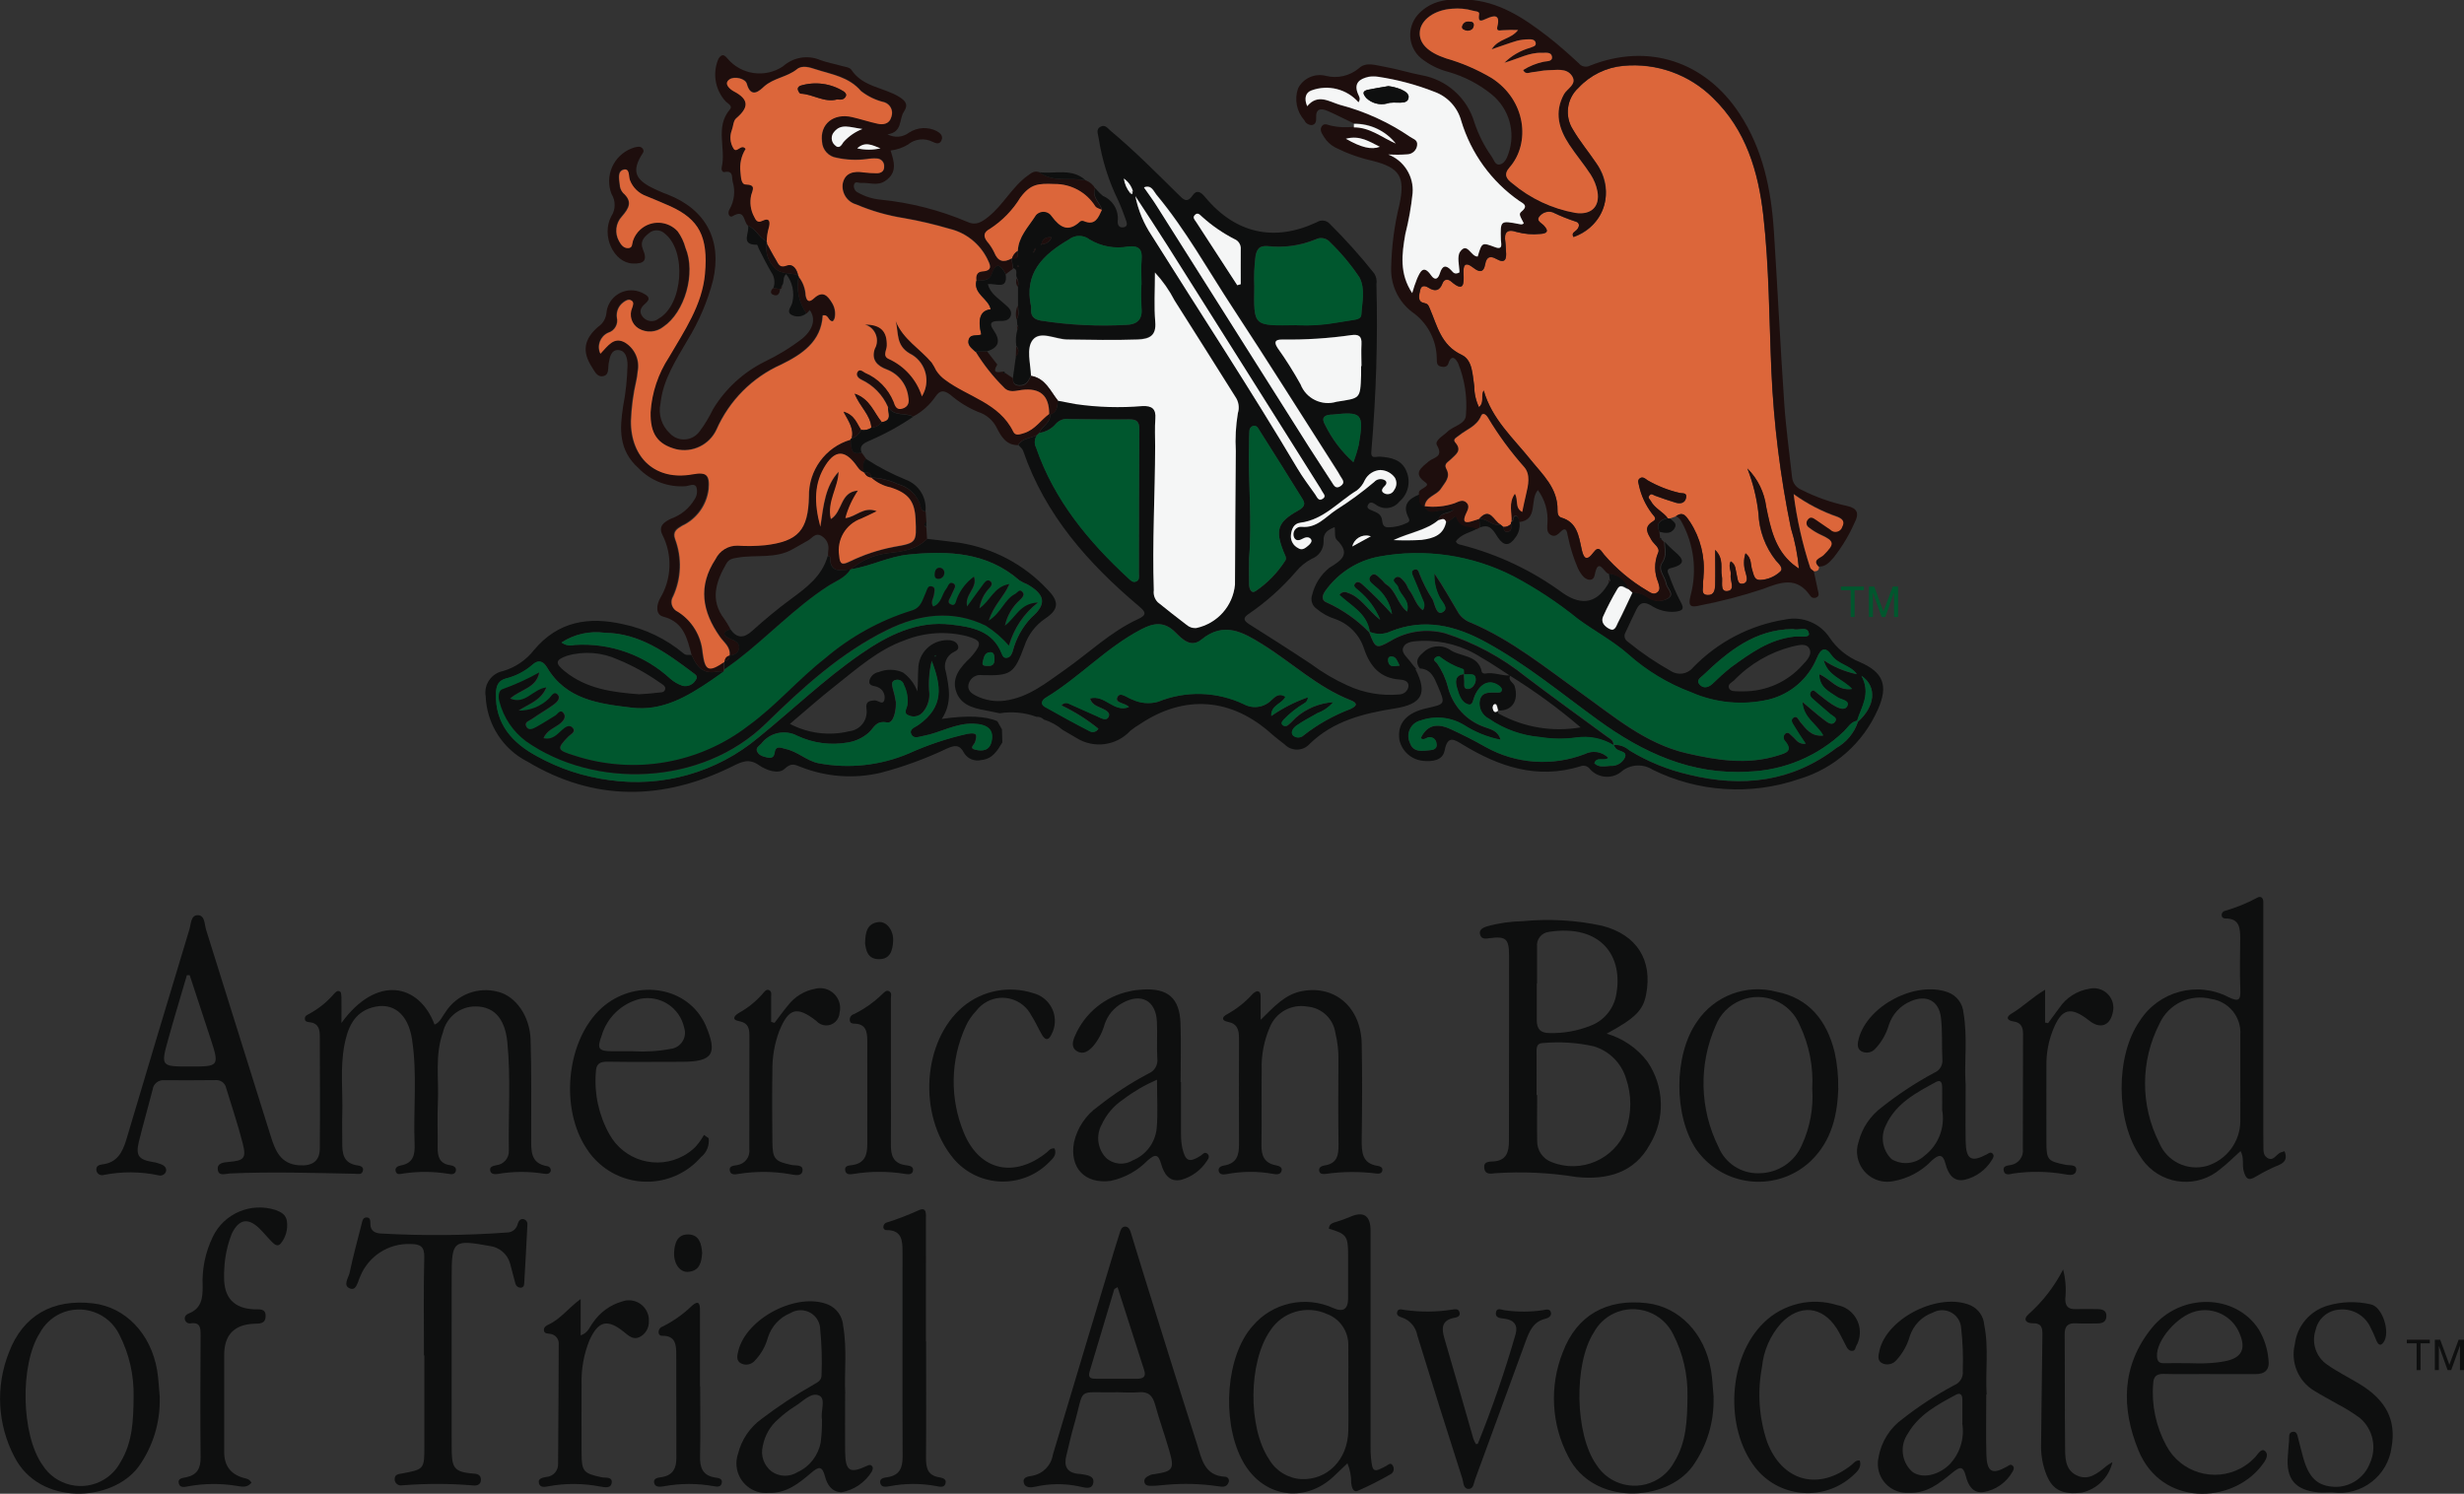 <?xml version="1.0" encoding="UTF-8"?>
<svg id="Layer_1" data-name="Layer 1" xmlns="http://www.w3.org/2000/svg" width="239.16" height="145" xmlns:xlink="http://www.w3.org/1999/xlink" viewBox="0 0 239.16 145">
  <rect x="0" y="0" width="239.16" height="145" fill="#333333" stroke="none"/>
  <defs>
    <clipPath id="clippath">
      <rect width="239.16" height="145" fill="none"/>
    </clipPath>
    <clipPath id="clippath-1">
      <rect x="259.65" y="38.43" width="65.03" height="69.35" fill="none"/>
    </clipPath>
    <linearGradient id="linear-gradient" x1="-177.19" y1="367.55" x2="-178.13" y2="367.6" gradientTransform="translate(17179.48 35002.36) scale(95.03 -95.03)" gradientUnits="userSpaceOnUse">
      <stop offset="0" stop-color="#ffbd0d"/>
      <stop offset="1" stop-color="#df6016"/>
    </linearGradient>
  </defs>
  <g clip-path="url(#clippath)">
    <g id="Group_458" data-name="Group 458">
      <path id="Path_3900" data-name="Path 3900" d="M137.39,64.96c1.19,2.36.64,3.39-2,3.81-3.03.48-5.97,1.2-8.28,3.45-.61.68-1.66.73-2.34.12-.02-.02-.04-.04-.06-.06-.43-.35-.88-.67-1.28-1.03-3.9-3.51-8.45-3.86-12.78-.96-.33.19-.64.41-.94.65-1.35,1.46-3.54,1.75-5.22.7l-1.35-.79c-.53-.45-1.15-.79-1.82-1-.2-.19-.46-.29-.73-.27-1.14-.42-2.36-.53-3.56-.34-.29-.06-.57-.12-.86-.18-1.29-.25-2.75-.41-3.31-1.79-.58-1.43.34-2.5,1.34-3.44.09-.09.17-.19.25-.29.88-1.09.79-1.39-.59-1.78-1.99-.51-4.08-.38-5.99.37-2.62.92-4.65,2.75-6.78,4.43-1.47,1.15-2.87,2.4-4.42,3.71,1.77.93,3.83,1.19,5.78.71,1.04-.12,1.78-1.06,1.66-2.1,0-.03,0-.06-.01-.09-.09-.69.26-.76.8-.8.33-.02.81.53.95-.08.1-.52-.19-1.04-.69-1.22-.3-.14-.88-.06-.77-.64.12-.42.47-.74.9-.81.76-.31,1.61-.29,2.35.04.64.46,1.13,1.1,1.4,1.84.08-.76.04-1.47.09-2.17,0-1.56,1.27-2.81,2.83-2.81.09,0,.18,0,.27.01.36.07.67.2.77.57.08.3-.16.45-.4.56-.73.35-1.07,1.19-.79,1.95.32,1.53.61,3.04-.4,4.56q3.66-.54,5.39.22l.45.79c.01.42.02.85.04,1.27-.49.8-.94,1.6-2.04,1.71-.64.16-1.31-.11-1.66-.66-.44-.87-.92-.79-1.69-.45-2.06.98-4.22,1.77-6.43,2.35-2.57.6-5.26.41-7.72-.56-.54-.2-.92-.47-1.58.16-.6.58-1.79.16-2.5-.34-1-.7-1.7-.32-2.62.13-6.68,3.3-13.36,3.41-19.84-.47-2.41-1.22-3.96-3.65-4.07-6.35-.2-1.14.56-2.23,1.69-2.45,1.19-.35,2.25-1.07,3.01-2.05,2.34-2.79,5.32-3.25,8.62-2.5,2.16.45,4.18,1.42,5.87,2.83.3.26.54.1.8.17.48,1.1,1.12,1.92,2.51,1.59.21-.02.42-.02.63,0-.41.29-.82.59-1.23.87-2.33,1.58-4.74,3.01-7.72,2.65-3.16-.38-6.35-.76-8.22-3.91-.34-.57-.81-.82-1.43-.24-.74.64-1.61,1.09-2.56,1.32-.71.2-.94.67-.96,1.42-.1,2.99,1.59,4.84,3.97,6.12,2.17,1.21,4.56,1.99,7.02,2.32,5.18.74,10.44-.75,14.46-4.12,3.32-2.69,6.4-5.66,9.92-8.1,2.67-1.85,5.49-3.28,8.83-2.88,1.95.23,4,.57,4.88,2.8.09.23.21.49.54.42s.43-.35.54-.64c.31-1.22.93-2.35,1.8-3.26,1.5-1.28,1.37-2.21-.36-3.21-.27-.11-.54-.24-.79-.4-3.14-2.74-6.89-2.9-10.75-2.51-1.95.19-3.71,1.15-5.64,1.44,1.01-.86,2.25-1.41,3.57-1.57,1.38-.17,2.79-.3,3.85-1.39,1.05.13,2.1.23,3.14.38,3.29.52,6.31,2.13,8.57,4.57,1.14,1.16,1.05,1.92-.24,2.78-.95.64-1.67,1.58-2.03,2.67-.99,2.69-1.3,2.91-4.11,2.83-.57-.09-1.11.25-1.29.8-.2.61.23.97.7,1.2.88.44,1.86.61,2.84.47,2.29-.32,4.01-1.75,5.8-3,2.35-1.65,4.44-3.69,7.09-4.91.92-.42.72-.71.09-1.25-4.92-4.15-9.1-8.85-11.24-15.08-.07-.22-.31-.39-.47-.58.42-.66,1.2-.63,1.8-.94-.24.35-.27.81-.07,1.19,1.76,5.1,5.07,9.1,8.96,12.69.22.2.44.45.77.3.35-.15.24-.51.25-.79.01-4.66,0-9.32.04-13.98,0-.73-.25-.97-.96-.96-1.95.02-3.9,0-5.85-.03-.47-.07-.95.09-1.27.44-.41.49-.98.81-1.61.9.22-.66,1.12-.94,1.02-1.78.7-.22.71-.81.76-1.38l1.74.33c2.14.31,4.31.38,6.47.19.92-.03,1.33.28,1.25,1.24-.07.89-.02,1.78-.02,2.67,0,4.66-.29,9.32-.13,13.98-.05.42.09.85.38,1.15.92.75,1.85,1.47,2.79,2.19.26.23.59.34.94.32,2.05-.43,3.58-2.14,3.77-4.22.02-4.33.04-8.65.08-12.98-.07-1.22,0-2.45.2-3.66.17-.54.08-1.12-.24-1.58-1.97-3.12-3.92-6.25-5.9-9.35-.51-.99-1.15-1.91-1.91-2.72,0,1.76-.1,3.28.03,4.78.12,1.37-.57,1.67-1.69,1.72-2.29.1-4.58.04-6.87,0-1.14-.01-2.6-.88-3.33.04-.65.82-.21,2.29-.17,3.47-.24.49-.43,1-1.14.97-.52-.03-.63-.31-.61-.74.1-.7.19-1.39.29-2.09.28-.24.31-.65.08-.93-.02-.02-.03-.04-.05-.05-.07-.53-.04-1.07.11-1.58.12-.12.11-.32,0-.44,0,0,0,0-.01-.01-.01-.19-.03-.38-.04-.57.28-.44.12-.91.11-1.38,0-.6,0-1.2,0-1.79.08-.29.04-.6-.11-.86-.19-.28.18-.79-.37-.92-.05-.33-.09-.66-.14-.99h.05c.69.14.58-.33.56-.73.08-1.34.99-2.27,1.66-3.3.26-.46.84-.61,1.3-.35.13.08.24.18.33.31.81,1.09,1.62,1.59,2.78.49.11-.06.24-.07.35-.02,1.12.47,1.41-.35,1.75-1.1-.21-.7-.99-1.21-.67-2.07l.44.47.31.28c.97.41,1.55,1.4,1.44,2.44-.04.39.16.7.6.6s.26-.49.18-.73c-.22-.64-.46-1.27-.74-1.88-.93-1.9-1.57-3.93-1.89-6.03-.05-.4-.32-.87.2-1.13.44-.22.69.19.97.42,2.31,1.93,4.43,4.07,6.57,6.18.45.44.81.9,1.37.09.4-.58.78-.37,1.2.13,2.94,3.56,6.72,4.41,10.87,2.46.39-.26.92-.2,1.24.15,1.53,1.52,2.98,3.13,4.32,4.82.21.32.28.71.22,1.09.14,5.38-.03,10.76-.49,16.12-.1.88.41.55.83.58,1.08.08,2.13.28,2.59,1.46.42,1.01.14,2.18-.69,2.89-.55.71-1.56.85-2.28.32-.27-.18-.56-.36-.76-.02-.23.38.15.48.42.6.35.15.72.27.87.68.13.36,0,.92.64.93.64,0,1.27-.15,1.84-.43.32-.15.23-.32.1-.59-.58-1.2.11-1.78,1.12-2.18.09.41-.14.96.49,1.14.38.8,1.07.43,1.64.38.4-.03.78-.31,1.19-.07-.43.47-1.3.19-1.47,1.01-1.17.98-2.72,1.18-4.35,1.93.91.04,1.83.04,2.74-.02,1.08-.14,2.13-.43,2.38-1.75.43.06.87-.79,1-.39.37,1.1,1.34.73,2,1.08-.71.42-1.6.52-2.1,1.26.11.26.32.29.53.34,3.56.91,6.92,2.51,9.88,4.69q2.85,1.95,4.5-1.14s.08-.04.08-.06c-.01-.06-.03-.11-.05-.16-.03-.19-.06-.37-.09-.56.89.05,1.67.63,1.97,1.48-.37-.07-.76-.6-1.09-.02-.51.87-.98,1.76-1.39,2.68-.25.57.23.99.66,1.21.49.24.62-.31.78-.61.5-.96.94-1.95,1.41-2.93.55.03,1.07.21,1.52.53.56.4,1.31.43,1.9.08.7-.43-.08-.95-.16-1.43-.11-.69-.86-1.35-.4-2.02.49-.7.25-1.35.23-2.03.24.24.46.49.71.71.77.69,1.77,1.38-.16,1.84-.46.11-.22.49-.12.73.31.88.68,1.73,1.11,2.55.42.73.13.85-.51.94-.85.08-1.7-.15-2.41-.63-.62-.35-1.04-.26-1.35.36-.38.76-.73,1.53-1.09,2.29-.18.31-.08.7.22.89,1.31,1.07,2.71,2.02,4.19,2.85.69.45,1.61.31,2.13-.32,2.4-2.49,5.55-4.14,8.97-4.68,1.67-.35,3.38.35,4.32,1.78.71,1.05,1.73,1.87,2.91,2.35,2.28.98,2.8,2.27,1.77,4.58-1.43,3.28-4.24,5.76-7.67,6.78-4.67,1.6-9.78,1.27-14.2-.91-.9-.58-2.07-.54-2.93.1-.89.83-2.29.77-3.12-.12-.03-.03-.06-.06-.08-.1-.23-.26-.6-.34-.92-.2-4.16,1.28-7.85.03-11.37-2.11-.82-.5-1.48-.96-1.77.56-.19.98-1.19,1.1-2.08,1.01-1.13-.1-2.06-.92-2.31-2.03-.23-1.6.67-2.64,2.65-3.08,1.81-.4,1.82-.4,1.1-2.1-.35-.82-.66-1.7-1.77-1.76-.46-.61-.24-1.07.29-1.51.68-.7,1.75-.84,2.58-.34,1.03.76,2.82.46,3.15,2.2.01.07.22.17.32.15.83-.17,1.62.24,2.44.18-.26.51.32.67.43,1.05.41,1.36-.24,2.4-1.55,2.35-.08-.22-.1-.57-.24-.63-.22-.08-.32.24-.29.41.06.28.23.52.55.19-.2.15-.11.3.04.37,2.41,1.31,5.19,1.77,7.89,1.3-2.15-1.85-4.45-3.52-6.86-5.02-.92-.59-1.82-1.22-2.78-1.76-1.72-1.11-3.73-1.67-5.77-1.62-.65.05-1.53,0-1.81.65-.23.53.45,1.01.78,1.49.14.21.32.39.48.58M100.37,24.46c.06-.1.13-.19.18-.3-.03-.03-.06-.05-.09-.08l-.13.33-.09.13.13-.09M101.14,23.71c.42-.01.79-.28.93-.68-.57-.04-.86.16-.98.63-.03.05-.06.09-.09.14l.14-.09M109.96,18.52c-.15-.48-.46-.9-.87-1.19.07.53.29,1.02.63,1.43l.18.09c.02-.11.04-.22.06-.33M180.24,69.96c-.6.11-.87.64-1.26,1.02-2.49,2.4-5.77,3.79-9.22,3.92-5.6.35-10.31-1.85-14.68-5.02-3.57-2.6-6.97-5.42-10.88-7.55-2.97-1.62-5.97-2.34-9.2-1.05-.65.31-1.39.33-2.05.06-.26-1.78-1.81-2.5-2.95-3.57.17-.27.51-.37.79-.22,1.29.4,1.92,1.65,3.17,2.63-.45-1.09-1.16-2.05-2.07-2.81-.2-.19-.61-.39-.39-.69.28-.37.61-.05.85.17.97.88,1.89,1.8,2.76,2.78-.19-1.07-.77-2.02-1.63-2.69-.28-.27-.83-.59-.43-1.02s.73.12,1.04.36c.16.13.27.34.44.45.97.59,1.08,1.87,2.04,2.65.29-1.13-.69-1.59-.88-2.36-.08-.33-.74-.58-.26-.94.37-.27.69.19.93.47.19.21.25.53.43.76.47.6.62,1.43,1.3,1.93.29-.47.07-.81-.07-1.16-.3-.73-.6-1.47-.91-2.19-.09-.22-.15-.43.07-.55.28-.15.49-.02.55.29.35.9.79,1.77,1.32,2.58.22.5.37,1.53.93,1.24.75-.38-.12-1.06-.32-1.58-.33-.69-.48-1.44-.45-2.2.88,1.29,1.6,2.61,2.38,3.9.3.42.72.73,1.21.9,3.93,1.68,7.21,4.36,10.65,6.81,3.22,2.3,6.25,4.92,10.25,5.85,2.95.68,5.9,1.16,8.88.21.74-.23,1.49-.42.66-1.4-.18-.2-.17-.51.01-.7.33-.27.51.1.73.27.33.26.52.76,1.27.7-.42-.64-.78-1.15-1.09-1.68-.15-.27-.48-.64-.06-.88.34-.19.45.25.64.46.55.63,1.02,1.41,2.21,1.3-.63-1.13-1.93-1.69-2.02-3.27.84.7,1.48,1.28,2.17,1.79.28.21.71.55,1,.14.28-.39-.24-.54-.47-.75-.57-.5-1.16-.98-1.72-1.49-.19-.17-.35-.43-.15-.67.25-.3.44,0,.62.14.47.36.92.75,1.42,1.07.46.3,1.2.7,1.47.2.31-.58-.59-.62-.96-.89-.77-.54-1.74-.91-1.75-2.23,1.13.47,1.74,1.64,3.18,1.44-.89-.99-2.35-1.23-2.75-2.8.97.66,2.07,1.12,3.22,1.36-.62-.88-1.83-.94-2.45-1.83s-1.04-.67-1.44.3c-.83,1.99-2.54,3.47-4.63,3.99-2.53.59-5.19.35-7.57-.7-2.25-.84-4.32-2.1-6.12-3.7-1.47-1.3-3.25-2.24-4.84-3.4-1.95-1.58-4.05-2.98-6.27-4.15-4.02-2.07-8.62-2.74-13.07-1.92-2.1.4-3.96,1.59-5.2,3.33-.32.46-.4.94.18,1.14,1.53.7,2.92,1.67,4.09,2.88.61,1.58.68,1.63,2.06.85,1.59-.96,3.49-1.23,5.29-.76,2.86.92,5.53,2.35,7.87,4.24,2.59,1.96,5.22,3.86,7.84,5.78.31.23.68.36.64.84-1.08-.65-2.35-.91-3.6-.74-1.17.17-2.35.15-3.52-.04-1.78-.15-3.49-.76-4.96-1.78-.68-.33-1.04-1.09-.88-1.82.22-.82.93-.71,1.56-.72.24,0,.58.05.57-.3,0-.15-.23-.34-.39-.45-.87-.54-1.72-.13-2.25,1.08-.15.33-.17.94-.61.82-.72-.2-.92-.98-1.1-1.61-.17-.56-.22-1.24.68-1.33,0,.21,0,.42.03.63.04.31-.15.8.33.81s.77-.54.78-.86c.02-.81-.71-.46-1.14-.57-.01-.17,0-.48-.04-.48-.85-.27-1.64-.69-2.34-1.25-.09-.05-.35.06-.44.16-.2.24.09.35.2.5.49.7.85,1.48,1.06,2.3.46,1.84,1.83,3.32,3.63,3.92.53.2,1.23.31,1.49,1.21-1.27-.25-2.48-.74-3.57-1.44-1.28-.77-2.83-.92-4.23-.42-.82.21-1.32,1.04-1.11,1.86.02.09.05.17.09.25.31,1.03,1.24.83,2.04.75.36-.04.66-.22.55-.67-.04-.36-.36-.61-.71-.58-.28.01-.52.35-.82.09.58-1.21,1.5-1.52,2.9-.88,1.15.53,2.29,1.1,3.39,1.73,2.94,1.65,6.47,1.91,9.62.7.77-.39,1.7-.25,2.31.36-.44.38-1.12-.17-1.36.52.44.46,1.02.29,1.55.26.62.05,1.19-.3,1.44-.86.18-.61-.65-.51-.92-.85-.08-.1-.13-.21-.2-.32.56-.04,1.11.15,1.52.52,1.79,1.1,3.76,1.9,5.81,2.37,5.15,1.26,9.98.71,14.27-2.58,1-.56,1.76-1.47,2.12-2.56,1.63-1.46,1.92-3.37.34-4.46.95,1.75-.01,3.02-.43,4.38M129.42,68.16c-.41.47-.93.83-1.51,1.05-.69.4-1.41.76-2.06,1.22-.27.19-.62.62-.33.96.3.27.76.26,1.05-.03,1.37-1.07,2.89-1.92,4.52-2.54.8-.37.57-.63,0-.86-3.19-1.25-5.66-3.62-8.51-5.4-1.93-1.2-3.76-2.27-5.95-.48-1.03.85-1.9-.07-2.53-.7-1.1-1.1-2.12-.92-3.32-.29-3.4,1.78-6,4.66-9.25,6.63-.35.21-.6.61-.08.9,1.43.81,2.87,1.6,4.33,2.35.28.17.65.08.82-.2,0-.01.01-.02.02-.04-1.1-.89-2.3-1.65-3.58-2.26.18-.24.52-.29.77-.14.89.39,1.77.8,2.67,1.19.37.16.9.52,1.13.07s-.33-.68-.71-.86c-.44-.2-.91-.35-1.09-.93,1.45-.42,2.33,1.42,3.78.83-.37-.43-1.41-.36-1.12-.97.26-.56.96.08,1.45.24.78.37,1.66.45,2.49.22,2.7-1.1,5.74-1.01,8.37.25.88.47,1.97.29,2.66-.43.36-.34.74-.69,1.34-.31-.33.7-1.42.8-1.37,1.87,1.1-.77,2.3-1.38,3.56-1.82,0,.25-.15.48-.37.59-.72.43-1.39.95-1.97,1.56-.12.16-.33.33-.13.54.16.15.41.15.57-.01,0,0,0,0,0,0,.26-.21.49-.47.73-.7,1.02-.89,2.31-1.42,3.66-1.5M129.56,51.16c-.67.28-1.14.54-1.09,1.38.02.75-.44,1.43-1.14,1.7-.6.31-1.13.74-1.55,1.26-1.33,1.54-2.85,2.91-4.53,4.06-.66.42-.55.69.04,1.06,2.01,1.27,4.01,2.54,5.98,3.85,1.09.81,2.26,1.5,3.5,2.06,1.58.74,3.33,1.04,5.07.88.45-.02.82-.36.87-.8.03-.49-.45-.62-.81-.64-1.93-.12-2.92-1.28-3.5-2.99-.43-1.36-1.48-2.43-2.83-2.9-.65-.21-1.25-.54-1.77-.98-.44-.3-.62-.85-.44-1.35.25-1.04.84-1.97,1.68-2.64,1.18-.72,2.11-1.34.7-2.72-.23-.22-.13-.78-.19-1.23M110.79,27.62c0-.8-.05-1.61.01-2.41.08-.98-.22-1.37-1.27-1.28-1.3.25-2.65,0-3.79-.68-.58-.46-1.4-.46-1.99,0-2.51,1.46-4.4,3.26-3.67,6.55,0,.04,0,.08,0,.13-.07.7.2,1.07.95,1.2,2.76.43,5.55.57,8.33.41.97-.04,1.55-.51,1.43-1.63-.05-.76-.05-1.52-.01-2.28M125.88,31.56c1.29.06,2.58-.03,3.85-.25.54-.07,1.08-.19,1.62-.26.36-.05.76-.14.78-.52.07-1.21.4-2.5-.19-3.62-.82-1.22-1.77-2.36-2.82-3.38-.34-.42-.92-.55-1.4-.31-1.49.62-3.11.85-4.71.66-.77-.04-1.01.27-1.15.97-.12.97-.16,1.94-.12,2.91-.05,3.95-.16,3.85,4.13,3.79M90.43,64.13c-.26,1.07-.34,2.17-.23,3.26,0,.64-.22,1.26-.63,1.74-.34.41-.92.53-1.4.31-.54-.19-.18-.64-.12-.98.09-.68-.02-1.36-.33-1.97-.08-.35-.43-.57-.78-.49-.5.11-.35.51-.3.82.13.44.24.9.31,1.35.02.8-.22,2.08-.86,1.96-1.1-.2-1.26.51-1.76.97-.57.51-1.27.84-2.02.97-1.67.3-3.39.08-4.93-.64-1.2-.64-2.68-.32-3.5.76-.2.21-.54.39-.42.72.17.44.63.54,1.04.63.32.07.6-.02.65-.4.12-.85.62-.54,1.12-.43,1.14.25,1.98,1.12,3.12,1.37,2.96.57,6.03.24,8.8-.94,1.84-.83,3.75-1.47,5.72-1.91.97-.16.92.16.72.81-.08.26-.62.59.04.74.71.16,1.37.08,1.56-.82.24-1.1-.35-1.65-1.74-1.71-1.75-.07-3.25.89-4.9,1.19-.4.07-.93.31-1.14-.15-.25-.52.33-.67.66-.9,2.57-1.81,2.23-3.83,1.31-6.26M121.23,54.21c0,.85-.02,1.69,0,2.54.01.4.21.94.65.63,1.15-.78,2.13-1.79,2.88-2.97.16-.25-.06-.56-.17-.84-.84-2.12-.58-2.89,1.39-3.99.48-.27.8-.56.48-1.08-1.42-2.31-2.88-4.6-4.32-6.89-.09-.2-.31-.31-.52-.26-.21.07-.35.26-.35.48-.03.38-.02.76-.03,1.14-.11,3.75.3,7.5,0,11.25M132.11,35.53h.02c0-.72-.03-1.44,0-2.15.04-.75-.26-.96-.98-.86-2.22.32-4.46.46-6.7.43-.7,0-.85.23-.47.81.81,1.13,1.55,2.31,2.23,3.53.54,1.4,2.07,2.14,3.5,1.7,2.29-.36,2.31-.23,2.38-2.58,0-.29,0-.59,0-.89M111.06,18.18c.43.62.85,1.18,1.22,1.77,4.93,7.8,9.86,15.6,14.79,23.41.72,1.15,1.46,2.28,2.21,3.41.2.3.36.74.87.38s.13-.65-.04-.97c-.14-.26-.3-.51-.46-.76-3.31-5.17-6.58-10.37-9.94-15.5-2.44-3.71-4.59-7.62-7.45-11.05-.28-.34-.46-.96-1.18-.72M110.21,19.05c.28,1.37.82,2.67,1.6,3.83,4.72,7.52,9.6,14.94,14.13,22.59.52.87,1.13,1.69,1.72,2.51.18.25.31.72.75.42.37-.25.01-.52-.1-.76-.08-.15-.17-.3-.26-.44-4.9-7.77-9.79-15.54-14.69-23.31-1.03-1.63-2.09-3.23-3.14-4.84M62.08,67.39c.56-.04,1.11-.06,1.65-.14.3-.05.78.05.84-.38.04-.29-.32-.47-.56-.63-1.25-.88-2.59-1.62-4-2.2-1.55-.72-3.31-.86-4.95-.39-1.16.4-1.21.73-.25,1.51,2.12,1.72,4.68,2.05,7.28,2.24M54.5,62.36c.36.27.83.36,1.27.24,3.42-.22,6.78.96,9.3,3.28.35.31.76.54,1.2.69.52.11,1.04-.14,1.29-.61.25-.34-.14-.54-.35-.7-2.55-1.92-5.15-3.8-8.5-3.84-1.47-.2-2.96.13-4.2.94M169.26,67.11c2.18,0,4.26-.93,5.71-2.57.42-.44,1-1.05.61-1.64-.32-.5-1.1-.25-1.66-.13-2.13.55-4.07,1.68-5.6,3.27-.23.21-.68.39-.49.78.15.32.58.27.91.29.17.01.34,0,.51,0M174,61.06c-3.66.04-6.23,2.14-8.68,4.47-.25.23-.74.5-.35.92s.84.28,1.24-.07c.57-.56,1.17-1.1,1.79-1.6,1.87-1.36,3.73-2.73,6.17-2.99.48-.05,1.46.14,1.41-.27-.12-.82-1.04-.26-1.57-.47M134.02,45.63c-.66.02-1.26.4-1.56.99-.16.39-.42.73-.76.99-1.81,1.09-3.22,2.85-5.5,3.14-.62.08-.85.59-.91,1.21-.05.52.22,1.01.69,1.25.41.28.72-.01,1.01-.25.19-.16.42-.42.22-.64-.21-.24-.56-.14-.83,0-.45.25-.78.12-.84-.35-.06-.39.22-.76.61-.82.05,0,.11,0,.16,0,1.5.15,2.33-.97,3.39-1.66,1.28-.81,2.51-1.71,3.67-2.69.26-.3.7-.37,1.04-.17.22.14.17.38,0,.54-.31.28-.43.58.03.77.34.12.71-.04.87-.36.26-.35.28-.82.07-1.2-.32-.44-.82-.72-1.37-.74M120.09,27.69l.34-.1c0-1.12,0-2.25,0-3.38.04-.43-.21-.84-.61-1-1.13-.58-2.18-1.3-3.12-2.15-.21-.18-.43-.51-.74-.18-.23.24,0,.45.14.67,1.33,2.04,2.66,4.09,3.99,6.14M131.36,44.86c.2-.54.37-1.09.51-1.65.53-3.08.35-3.28-2.59-2.96-.04,0-.08,0-.13,0-.68.06-.91.34-.54.99.67,1.37,1.6,2.6,2.74,3.62M95.85,64.64c.53.06.69-.24.67-.69-.01-.29-.03-.66-.44-.63-.55.04-.59.54-.7.94s.22.37.46.39M133.06,52.06c-.73-.25-1.52.13-1.77.85-.02.05-.03.09-.04.14l1.81-.99M135.85,64.61c-.25-.45-.33-.92-.86-.88-.26.02-.29.28-.25.48.12.61.57.44,1.11.4M90.78,63.77c.02-.08.04-.12.05-.17-.03.01-.08.02-.08.03,0,.05.02.1.03.14M98.81,25.91l.1-.06s-.06-.07-.09-.07-.07.03-.1.05l.09.07" fill="#0e0f0f"/>
      <path id="Path_3901" data-name="Path 3901" d="M162.66,50.13l-.58.2c-.06.03-.14.02-.2-.02-.48-.63-1.27-.94-1.65-1.67-.09-.17-.33-.29-.13-.53s.35-.05.54.02c.66.24,1.34.47,2.01.68.45.13.89.06,1.01-.47.12-.56-.39-.39-.67-.49-1.07-.25-2.1-.66-3.06-1.21-.24-.16-.49-.42-.79-.17-.23.19-.07.47-.04.72.22.95.63,1.84,1.21,2.62.16.26.62.53.13.82-.93.56-.51,1.15-.14,1.8.24.42.9.77.63,1.28-.37.91-.36,1.92.02,2.82.08.33.26.67-.04.95-.38.35-.73.04-1.04-.14-1.57-.93-2.97-2.1-4.16-3.48-.29-.34-.51-.93-1.02-.24-.74,1-1,.52-1.18-.36-.27-1.24-.44-2.56-1.95-3-.35-.1-.38-.46-.38-.74.04-2.12-1.46-3.44-2.61-4.88-1.69-2.11-3.76-3.94-4.55-6.72-.32.52.1,1.14-.46,1.62-.3-.63-.46-1.32-.46-2.02-.17-1.12-.15-2.56-1.22-3.06-2.02-.94-2.37-2.82-3.1-4.51-.15-.34-.17-.45-.6-.54-.63-.14-.43-.82-.32-1.27.1-.44.44-.43.8-.2.61.39,1.08.32,1.36-.43.16-.44.55-.42.83-.18,1.24,1.09,1.25.24,1.21-.74-.04-.75.08-1.27.95-.59.54.42.99.54,1.15-.34.12-.66.43-.88,1.07-.52.89.51,1.01,0,.95-.74-.03-.3-.01-.6-.06-.89-.14-.91.13-1.3,1.1-.98.74.2,1.51.27,2.27.19.62-.03.93-.23.35-.83-.23-.24-.79-.46-.4-.89.31-.38.81-.53,1.27-.38.72.35,1.47.65,2.23.9.39.09.41.48.1.81-.17.18-.56.3-.31.69,2.41-.8,3.72-3.4,2.92-5.81-.16-.5-.41-.97-.74-1.38-.73-1.09-1.58-2.1-2.24-3.23-.84-1.31-.61-3.03.54-4.07,1.14-1.23,2.69-1.98,4.36-2.13,3.22-.3,6.4.85,8.69,3.12,3.2,3.1,4.4,7.15,4.89,11.44.56,5.01.56,10.06.78,15.1.23,5.11.86,10.19,1.89,15.2.4,1.28.66,2.6.78,3.94-.29-.21-.46-.32-.62-.45-1.72-1.44-2.14-3.48-2.56-5.53-.18-1.42-.82-2.74-1.83-3.75.55,1.4.92,2.87,1.08,4.37.06,1.66.65,3.26,1.69,4.57.27.3.76.74.43,1.07-.53.5-1.22.79-1.94.82-.61.03-.64-.53-.79-.97-.17-.51-.02-1.16-.65-1.62-.19.6-.19,1.24,0,1.84.1.39.31.97-.21,1.1-.58.15-.54-.47-.64-.87-.12-.43-.05-.98-.58-1.29-.26.5.07.91,0,1.31-.09.55.5,1.51-.35,1.58-.73.06-.39-.93-.51-1.46-.16-.76.23-1.66-.65-2.54,0,1.3.02,2.35,0,3.4-.01.46-.09,1.01-.73.98-.67-.03-.43-.6-.45-.98-.02-.29.05-.59.05-.89.16-1.83-.3-3.67-1.3-5.21-.3-.4-.62-1.16-1.39-.55" fill="#dc663a"/>
      <path id="Path_3902" data-name="Path 3902" d="M162.66,50.13c.77-.61,1.09.15,1.39.55,1,1.54,1.46,3.38,1.3,5.21,0,.3-.07.59-.05.89.02.38-.22.95.45.98.64.03.71-.52.73-.98.03-1.05,0-2.1,0-3.4.89.88.49,1.78.65,2.54.11.53-.22,1.52.51,1.46.86-.07.26-1.02.35-1.58.06-.4-.27-.81,0-1.31.53.31.46.86.58,1.29.11.39.06,1.01.65.87.52-.13.32-.71.21-1.1-.19-.6-.2-1.24,0-1.84.62.47.47,1.12.65,1.62.15.45.18,1,.79.97.72-.03,1.41-.33,1.94-.82.34-.33-.16-.77-.43-1.07-1.03-1.31-1.62-2.91-1.69-4.57-.17-1.5-.53-2.96-1.08-4.37,1.01,1.02,1.65,2.33,1.83,3.75.42,2.05.84,4.08,2.56,5.53.15.13.33.24.61.45-.12-1.34-.38-2.66-.78-3.94-1.03-5.02-1.66-10.11-1.89-15.22-.22-5.03-.21-10.08-.78-15.1-.48-4.3-1.69-8.34-4.89-11.44-2.29-2.28-5.47-3.42-8.69-3.12-1.67.15-3.22.91-4.36,2.13-1.15,1.04-1.38,2.77-.54,4.07.66,1.13,1.51,2.15,2.24,3.23,1.77,2.63,1.05,5.96-2.19,7.19-.25-.39.14-.5.31-.69.31-.33.29-.71-.1-.81-.76-.25-1.51-.55-2.23-.9-.46-.15-.97,0-1.28.38-.39.43.18.65.4.89.58.6.26.8-.35.83-.76.08-1.53.01-2.27-.19-.97-.33-1.24.07-1.1.98.04.29.03.59.06.89.07.74-.05,1.25-.95.74-.63-.36-.95-.14-1.07.52-.15.88-.61.77-1.15.34-.87-.68-.99-.16-.95.59.04.98.04,1.83-1.21.74-.28-.25-.66-.26-.83.18-.28.75-.75.82-1.36.43-.35-.22-.7-.23-.8.2-.1.45-.31,1.14.32,1.27.42.09.45.19.6.54.73,1.69,1.09,3.57,3.1,4.51,1.07.5,1.04,1.94,1.22,3.06,0,.7.16,1.39.46,2.02.56-.48.14-1.1.46-1.62.79,2.78,2.86,4.61,4.55,6.72,1.16,1.44,2.65,2.76,2.61,4.88,0,.28.03.64.38.74,1.51.45,1.68,1.76,1.95,3,.19.88.44,1.36,1.18.36.51-.69.73-.1,1.02.24,1.19,1.38,2.59,2.56,4.16,3.48.31.18.66.49,1.04.14.3-.28.12-.63.04-.95-.38-.9-.39-1.92-.02-2.82.27-.51-.39-.86-.63-1.28-.37-.64-.8-1.24.14-1.8.49-.29.03-.56-.13-.82-.58-.78-1-1.67-1.21-2.62-.04-.25-.19-.52.04-.72.3-.25.55,0,.79.17.96.55,1.99.96,3.06,1.21.29.09.79-.08.67.48-.11.53-.56.6-1.01.47-.68-.2-1.35-.43-2.01-.68-.19-.07-.35-.26-.54-.02s.04.36.13.53c.38.73,1.17,1.04,1.65,1.67-.71.17-1.19.48-.81,1.32l.07.57c-.12.17,0,.19.13.19l-.02-.02.28.28h0c.02.68.25,1.33-.23,2.03-.46.67.29,1.33.4,2.02.08.48.86,1.01.16,1.43-.59.36-1.34.33-1.91-.08-.45-.32-.97-.5-1.52-.53l-.37-.33c-.3-.84-1.07-1.42-1.97-1.48-.45-.22-.96-1.59-1.29.12-.12.64-.67.57-1.07.21-.23-.25-.42-.53-.56-.84-.44-1.01-.76-2.05-.98-3.13-.07-.23-.09-1-.64-.48-.34.32-.6.61-1.03.36s-.32-.75-.31-1.16c.08-1.14-.25-2.27-.93-3.19-.83.97.08,2.88-1.82,3.11-.06-.22-.04-.54-.29-.61-.4-.1-.17.47-.47.53.07-.85-.33-1.76.33-2.7.38.64-.04,1.36.71,1.77.13-.59.23-1.14.37-1.69.23-.92.46-1.95-.18-2.67-1.32-1.49-2.5-3.09-3.52-4.8-.17-.29-.51-.54-.66-.16-.42,1.01-1.4,1.3-2.14,1.9-.2.17-.65.35-.37.67.72.82.03,1.17-.43,1.65-.24.24-.71.41-.44.92.44.81-.13,1.31-.52,1.92-.43.67-1.48.75-1.58,1.7l-.04.04c-.63-.18-.4-.73-.49-1.14s.24-.48.47-.65c.19-.14.51-.29.15-.54-1.29-.9-.32-1.46.31-2.02.48-.42,1.49-.4.82-1.57-.27-.48.6-.91,1.01-1.32.59-.58,1.78-.72,1.8-1.64.14-1.7-.11-3.4-.75-4.98-.17-.37-.63-1.03-.96,0-.11.34-.43.37-.74.29-.38-.1-.38-.4-.38-.71,0-1.84-.91-3.57-2.43-4.61-1.3-1.01-2.04-2.57-2-4.22.04-2.08.3-4.14.8-6.16.58-2.72.06-3.6-2.65-4.28-1.24-.28-2.43-.71-3.57-1.28-.45-.24-.83-.59-1.1-1.03-.19-.32-.47-.67-.2-1.05.26-.35.61-.08.93-.03.7.15,1.43.18,2.14.1,1.55-.02,2.74.98,4.07,1.57-.99-1.23-2.49-1.94-4.07-1.91-.84-.4-1.66-.83-2.51-1.2-.65-.28-1.18-.26-1.12.7.02.3-.06.63-.43.67-.31,0-.59-.18-.71-.46-.75-.84-.99-2.02-.62-3.09.49-.99,1.61-1.5,2.69-1.23,1.14.29,2.34.01,3.24-.75.67-.63,1.64-.27,2.46-.13,1.21.21,2.39.59,3.6.82,2.44.43,4.43,2.21,5.13,4.59.39,1.17.94,2.27,1.65,3.27.23.31.35.92.84.8.45-.11.67-.62.82-1.07.72-2.07.06-4.36-1.65-5.74-1.22-.99-2.63-1.72-4.14-2.16-.99-.25-1.92-.71-2.71-1.35-1.25-1.06-1.39-2.93-.33-4.18.09-.11.2-.21.3-.31,1.3-1.2,2.89-1.28,4.53-1.19,3.04.17,5.44,1.76,7.74,3.53,1.07.82,2.08,1.73,3.08,2.65.26.33.72.43,1.09.23,5.64-2.24,11.17-.42,14.51,4.66,2.29,3.49,3.08,7.4,3.34,11.46.36,5.54.62,11.09,1,16.62.16,2.4.5,4.8.76,7.2.05.55.4,1.04.92,1.24,1.4.71,2.88,1.23,4.41,1.56,1,.22,1.23.71.73,1.65-.53,1.2-1.21,2.33-2.02,3.36-.4.44-.77.92-1.46.87-.74-.7.15-.87.43-1.15,1.12-1.12,1.1-1.37-.31-2.01-.38-.18-.74-.4-1.07-.66-.25-.14-.33-.46-.19-.71.01-.02.03-.05.05-.07.24-.35.51-.19.76-.02.49.33.97.67,1.46,1,.27.27.7.26.97,0,.08-.08.14-.18.17-.28.29-.55-.02-.78-.44-.96-1.52-.52-2.96-1.27-4.27-2.21.31,2.43.84,4.82,1.6,7.14.04.14.24.22.36.33.14.65.27,1.31.42,1.97.06.25.15.5-.17.64-.2.1-.44.04-.57-.15-1.31-1.91-2.84-1.36-4.62-.67-1.99.66-4.03,1.19-6.09,1.59-.88.22-1.21.12-.91-.99.63-2.39.32-4.93-.87-7.1-.12-.27-.34-.48-.6-.6M137.06,28.46c.13-.48.29-.96.48-1.42.3-.64.6-1.41,1.35-.32.39.56.7.35.86-.19.23-.76.57-.87,1.13-.26.15.16.31.44.77.17,0-.63-.27-1.53.06-2,.7-1,1.06.51,1.71.46.42-1.4.41-1.37,1.7-.9.81.3.56-.41.55-.72-.05-1.88-.06-1.88,1.77-1.53.17.03.32.08.45-.08-.42-.8-.5-.9-.2-1.16.69-.58.09-.79-.24-1.02-2.7-1.88-4.68-4.62-5.63-7.77-.35-1.3-1.31-2.35-2.58-2.81-1.77-.69-3.62-1.19-5.5-1.47-.29-.04-.59-.04-.88,0-.91.2-1.51.62-1.05,1.69.09.22.26.45.04.79-1.14-1.3-2.96-1.76-4.57-1.15-.54.19-.76.75-.41,1.53,1.03-1.24,2.12-.45,3.15-.14,2.45.65,4.77,1.71,6.86,3.13.3.22.72.27.66.79-.04.49-.44.87-.93.89-.62.04-1.24.05-1.87.02,1.53.59,2.49,2.12,2.36,3.75-.14,1.35-.38,2.68-.71,3.99-.34,1.91-.59,3.82.67,5.71M147.36,2.9c-.52-.03-1.05-.02-1.57.02-.4.06-.56.02-.45-.42.29-1.16-.37-1.01-1.05-.71-.52.23-.87.41-.73-.45.04-.27-.38-.25-.61-.32-.65-.18-1.34-.25-2.01-.19-1.7.11-3.04,1.07-3.14,2.24-.1,1.12.8,1.99,2.55,2.58,1.55.45,3.03,1.09,4.42,1.91,3.38,2.16,3.8,6.34,1.75,8.68-.6.69-.32,1.1.27,1.55,1.76,1.48,3.87,2.47,6.13,2.87,1.47.22,2.4-.57,2.13-2.09-.11-.58-.34-1.14-.66-1.64-.64-.99-1.41-1.9-2.07-2.89-1.01-1.53-1.48-3.12-.52-4.9.31-.57,1.3-.98.78-1.78s-1.52-.55-2.34-.55c-.5,0-1,.14-1.51.19-.29.03-.66.26-.88-.21.6-.38,1.27-.65,1.97-.8.28-.08.93.02.82-.53-.09-.45-.62-.32-.99-.34-1.19-.05-2.23.55-3.62.96.7-.69,1.56-1.18,2.5-1.45.21-.11.58-.12.54-.44-.04-.37-.4-.4-.69-.38-.38,0-.76.05-1.13.14-.74.22-1.46.49-2.46.83.68-1.08,1.83-.93,2.58-1.89M130.63,13.46c1.5.85,2.5,1.09,3.3.78-1.01-.49-1.92-1.15-3.3-.78" fill="#1e0e0d"/>
      <path id="Path_3903" data-name="Path 3903" d="M33.15,99.29c3.4-4.69,7.53-3.82,9.03.17.56-.23.74-.8,1.06-1.21,1.09-1.71,3.16-2.5,5.11-1.97,1.73.43,3.08,2.38,3.15,4.64.1,3.18.05,6.36.06,9.54,0,1.2-.11,2.46,1.53,2.74.22.02.39.21.37.43,0,0,0,.01,0,.02-.07.31-.38.33-.62.29-1.5-.24-3.04-.24-4.54.02-.29.04-.66.03-.72-.33-.08-.41.34-.46.6-.52.71-.08,1.24-.69,1.21-1.41-.06-3.52.2-7.04-.15-10.55-.24-2.42-1.43-3.58-3.38-3.44-1.4.12-2.56,1.14-2.87,2.51-.8,2.22-.38,4.54-.49,6.82-.07,1.44,0,2.88-.02,4.33-.02.91.19,1.6,1.22,1.74.31.04.64.21.54.57s-.46.32-.76.26c-1.42-.23-2.87-.24-4.3-.03-.28.03-.64.2-.77-.19s.24-.54.51-.59c1.22-.23,1.36-1.07,1.32-2.09-.13-3.38.27-6.79-.25-10.16-.38-2.49-1.88-3.66-3.88-3.08-1.8.52-2.38,2.05-2.69,3.68-.42,2.23-.13,4.48-.2,6.73-.03.89.01,1.78,0,2.67-.02,1.1.11,2.05,1.48,2.25.22.03.66.11.51.56-.12.37-.45.26-.75.25-4.05-.08-8.1-.21-12.15-.03-.42.02-1.08.3-1.17-.35-.09-.67.54-.72,1.07-.77,1.49-.13,1.72-.36,1.34-1.83-.46-1.8-1.06-3.57-1.6-5.35-.1-.48-.54-.8-1.03-.76-1.65.01-3.31.03-4.96.01-.57-.06-1.09.35-1.15.93-.43,1.68-.92,3.35-1.33,5.03-.33,1.36-.02,1.75,1.35,1.98.29.04.57.12.84.23.28.12.53.35.44.69-.1.3-.43.46-.73.37-1.74-.37-3.54-.38-5.29-.04-.29.1-.61-.05-.71-.34-.02-.05-.03-.11-.03-.16-.02-.37.26-.48.59-.52,1.41-.17,1.94-1.15,2.31-2.37,2.03-6.82,4.07-13.63,6.13-20.43.16-.54.13-1.41.84-1.39.68.02.62.9.79,1.44,2.09,6.67,4.18,13.33,6.26,19.99.44,1.4.94,2.73,2.77,2.85,1.25.08,1.99-.38,2-1.63.03-3.6.01-7.21,0-10.82,0-.66-.06-1.3-.92-1.43-.23-.03-.55-.02-.53-.39.01-.25.23-.33.42-.43.9-.49,1.7-1.13,2.37-1.9.17-.18.37-.44.63-.26.12.08.12.37.13.57.01.71,0,1.42,0,2.48M18.42,94.66h-.28c-.6,2.06-1.22,4.09-1.79,6.14-.76,2.73-.75,2.73,2.08,2.73s2.9,0,1.98-2.79c-.67-2.03-1.33-4.05-2-6.08" fill="#0e0f0f"/>
      <path id="Path_3904" data-name="Path 3904" d="M155.94,100.34c1.57.45,2.96,1.4,3.95,2.7,1.66,2.41,1.76,5.57.24,8.07-1.51,2.76-4.15,3.44-7.08,3.15-2.63-.43-5.3-.55-7.96-.37-.38.05-.93.14-1.02-.45-.11-.71.45-.67.92-.7,1.25-.09,1.47-.96,1.47-1.97,0-3.56.01-7.12.01-10.68,0-2.46.01-4.92,0-7.37,0-1.59-.32-1.86-1.87-1.65-.39.05-.8.14-.94-.35s.3-.67.65-.79c1.14-.32,2.32-.49,3.51-.51,2.57-.25,5.17-.1,7.7.45,3.36.87,4.91,3.34,4.25,6.69-.3,1.52-1.04,2.27-3.82,3.78M149.16,106.3h.04c0,1.48-.03,2.97,0,4.45-.02.92.55,1.75,1.41,2.06,2.83,1.13,6.05-.24,7.19-3.08,0-.02.02-.04.02-.06.56-1.62.56-3.38,0-5-.46-1.49-1.63-2.65-3.12-3.1-1.61-.36-3.27-.47-4.91-.32-.59,0-.66.37-.65.85.01,1.4,0,2.8,0,4.2M149.18,95.47h-.02c0,1.19,0,2.38,0,3.56,0,.84.35,1.25,1.22,1.25,1.36.04,2.71-.2,3.97-.7,1.26-.46,2.2-1.54,2.49-2.85.82-3.93-1.47-7.05-6.51-6.27-.72.09-1.23.74-1.14,1.45h0c0,1.19,0,2.37,0,3.56" fill="#0e0f0f"/>
      <path id="Path_3905" data-name="Path 3905" d="M70.27,65.18c-.21-.02-.42-.02-.63,0-1.39.33-2.03-.5-2.51-1.59-.43-1.6-.74-3.2-2.75-3.73-.79-.2-.65-1.15-.32-1.76,1.14-1.88,1.23-4.23.23-6.19-.41-.85.17-1.23.82-1.55.97-.34,1.79-1.01,2.31-1.89.24-.36.3-.81.16-1.22-.21-.36-.7-.08-1.06-.05-1.69.11-3.35-.52-4.53-1.74-1.95-1.74-1.85-3.8-1.51-6.01.26-1.33.4-2.69.43-4.04-.01-.67-.19-1.42-.94-1.43-.68,0-.8.75-.9,1.35-.07.44.07,1.05-.51,1.18-.61.13-.85-.48-1.11-.88-.97-1.49-.78-2.71.61-3.91.45-.3.74-.78.8-1.32.11-1.33,1.28-2.32,2.61-2.21.39.03.76.16,1.09.36.62.33.41.62.04.95-.46.39-.61.82-.17,1.31.39.43,1.05.49,1.5.12,2.37-1.34,2.74-6.58.59-8.26-.42-.4-1.07-.42-1.51-.05-.5.4-.93.82-.6,1.61.44,1.03.13,1.4-1.01,1.35-1.82-.08-3.07-2.69-2.07-4.58.43-.65.44-1.5.03-2.16-.69-1.76.18-3.74,1.94-4.43.1-.04.19-.07.29-.1.28-.06.61-.16.81.15.17.26-.05.45-.18.67-.79,1.37-.6,2.15.75,2.93.6.32,1.22.6,1.85.83,3.7,1.45,5.28,4.44,4.39,8.31-.53,2.05-1.37,4.01-2.48,5.82-1.12,1.94-2.38,3.83-2.62,6.14-.24,1.06.11,2.16.9,2.9.7.76,1.88.8,2.64.1.1-.09.18-.19.26-.29.51-.68.94-1.41,1.31-2.17,1.2-1.97,2.92-3.55,4.98-4.58,1.3-.62,2.54-1.38,3.68-2.26,1.07-.89,1.32-1.94.71-2.77-.06.04-.1.1-.12.16l-.2.19c-.72-1.04-1-2.32-.76-3.56.39.51.62,1.12.65,1.76.12.65.38.7.81.29.86-.8,1.34-.24,1.78.49.26.44.34.97.22,1.47-.04.1-.1.19-.17.27-.47.01-.39-.71-.98-.56-.14,2.56-2.04,3.79-4.02,4.76-2.81,1.25-5.05,3.51-6.29,6.32-.69,1.48-2.33,2.27-3.92,1.9-1.81-.48-2.52-1.52-2.48-3.59.13-1.91.74-3.75,1.79-5.35,1.49-2.56,3.22-5.04,3.49-8.1.32-3.61-.58-5.27-3.35-6.54-.77-.35-1.56-.67-2.34-.99-.73-.25-1.31-.82-1.59-1.54-.14-.39,0-1.18-.6-1.03-.63.15-.45.92-.39,1.45.01.3.13.59.32.81.96.85.58,1.5-.12,2.3-.6.65-.7,1.61-.27,2.38.19.35.43.67.85.68.49.01.4-.44.51-.74.47-1.34,1.94-2.05,3.28-1.58.41.14.77.38,1.06.7.35.48.61,1.02.75,1.59,1.04,2.46-.07,6.28-2.15,7.67-.69.54-1.64.6-2.4.16-.68-.42-.95-1.29-.62-2.02.08-.23.2-.53-.07-.7-.29-.18-.57,0-.81.19-.45.34-.69.9-.61,1.46.16.64-.2,1.29-.83,1.48-.77.34-1.13,1.24-.79,2.01,0,.01,0,.02.01.03.75-.8,1.3-1.66,2.36-1.1.98.58,1.49,1.72,1.26,2.83-.02.3-.07.59-.13.88-.3,1.29-.48,2.6-.53,3.92-.02,3.61,2.42,5.83,5.97,5.17,1.37-.25,1.68.06,1.56,1.45-.19,1.55-1.16,2.89-2.58,3.55-.51.3-.92.58-.67,1.29.68,1.81.61,3.81-.19,5.57-.3.49-.15,1.12.34,1.42.04.03.09.05.13.07,1.38.87,2.27,2.35,2.4,3.98.25,1.79.58,1.91,2.11.87v.75c0,.08-.02.15-.05.22" fill="#1e0e0d"/>
      <path id="Path_3906" data-name="Path 3906" d="M130.78,142.05c-.46.43-.87.83-1.29,1.23-2.83,2.72-7.06,2.14-8.99-1.67-1.95-3.85-1.49-10,1.08-12.89,1.93-2.28,5.15-2.98,7.86-1.73q1.4.61,1.41-.95v-4.2c0-1.86-.15-2.06-1.87-2.57.03-.49.41-.57.78-.68.44-.14.88-.29,1.31-.48q1.96-.84,1.96,1.38v21c0,.34,0,.68.04,1.02.14,1.4.24,1.46,1.46.8.21-.11.44-.39.64-.06.18.26.13.62-.12.81-1.06.62-2.15,1.17-3.27,1.66-.44.18-.58-.35-.63-.75.01-.66-.11-1.31-.36-1.91M130.87,134.81h0c0-1.4.02-2.8,0-4.2.03-1.36-.81-2.59-2.08-3.06-1.98-.89-4.31-.21-5.49,1.6-2.14,3.05-2.19,9.42-.12,12.51.65,1.12,1.82,1.84,3.11,1.92,2.56.12,4.53-1.9,4.58-4.7.03-1.36,0-2.71,0-4.07" fill="#0e0f0f"/>
      <path id="Path_3907" data-name="Path 3907" d="M221.73,111.73c.26.63.15,1.05-.49,1.34-.78.32-1.54.7-2.27,1.14-.79.5-1.01.14-1.2-.56-.16-.6.07-1.26-.3-1.91-.67.6-1.26,1.2-1.92,1.71-2.16,1.88-5.43,1.65-7.31-.51-.17-.2-.33-.41-.47-.64-2.42-3.4-2.46-9.79-.1-13.17,1.83-2.9,5.58-3.92,8.62-2.34,1.01.48,1.2.32,1.16-.74-.07-1.65-.02-3.31-.01-4.96,0-.99-.07-1.93-1.41-1.93-.18,0-.34-.06-.38-.25-.05-.22.09-.44.31-.49,1.1-.32,2.16-.75,3.16-1.29.34-.18.56.05.56.43s0,.76,0,1.15v21.13c0,.38,0,.76.01,1.15.03.5-.11,1.11.38,1.41.58.37.86-.34,1.29-.53.12-.04.24-.08.36-.11M217.45,104.63v-4.19c.11-1.72-1.13-3.23-2.84-3.47-2.02-.52-4.12.48-4.99,2.37-1.88,3.64-1.89,7.95-.04,11.6.75,1.81,2.74,2.77,4.63,2.24,1.92-.59,3.23-2.35,3.24-4.36.01-1.4,0-2.79,0-4.19" fill="#0e0f0f"/>
      <path id="Path_3908" data-name="Path 3908" d="M106.28,18.31c-.32.87.47,1.38.67,2.07-.22-.11-.52-.17-.64-.35-.85-1.36-2.36-2.18-3.97-2.16-1.57-.07-2.3-.02-3.3,1.31-.75,1.23-1.77,2.27-2.97,3.05-.59.31-.66.69-.26,1.22.27.32.51.68.69,1.06.35.88.89,1.03,1.68.59.04.33.09.66.14.99l-.69.52c-.47-.8-.9-1.32-1.37.01-.24.67-.9.6-1.47.63-.08-.48.02-.9.58-.93,1.09-.08.72-.7.47-1.22-.73-1.46-2.06-2.52-3.65-2.91-1.46-.43-2.94-.78-4.44-1.04-1.59-.25-3.14-.7-4.63-1.33-.9-.25-1.46-1.15-1.3-2.07.23-1.02,1.07-1.19,2.01-1.05.42.06.84.09,1.27.09.44.01.76-.19.74-.67.02-.4-.3-.75-.7-.76-.34-.02-.68,0-1.01.06-.97.12-1.95.08-2.9-.13-.79-.11-1.39-.76-1.42-1.56-.23-1.7,1.11-2.81,2.92-2.39.82.19,1.63.46,2.46.64.58.13,1.16.02,1.34-.63.22-.56-.05-1.2-.62-1.43-.02,0-.04-.01-.06-.02-.82-.19-1.6-.56-2.26-1.08-1.19-1.4-2.83-1.61-4.38-2.11-.59-.19-1.32-.44-1.84-.02-.96.78-2.27.84-3.21,1.7-.36.32-1.25,1.23-1.66-.28-.14-.52-1.2-.75-1.68-.43-.65.45.15,1.02.42,1.16,1.54.8,1.44,1.59.23,2.62-.28.23-.27.78-.43,1.17-.21.56-.16,1.2.14,1.72.32.6.76-.5,1.2.08-.43.68-.6,1.48-.5,2.27.05.46.05,1.17.5,1.18,1.02.03.69.5.54,1.04-.16.71-.06,1.46.29,2.1.14.29.3.63.77.4.8-.39.78.18.65.65-.13.45-.19.91-.2,1.37-.73-.36-1.04-1.23-1.82-1.53-.47-.34-.25-1.67-1.49-.93-.34.21-.54-.31-.31-.66.47-.82.58-1.8.3-2.7-.09-.43.08-1.09-.78-.92-.24.05-.33-.25-.28-.46.44-1.84-.67-3.89.79-5.61.3-.35-.16-.55-.4-.78-1.03-1.12-1.31-2.74-.71-4.13.23-.37.47-.55.86-.06,1.34,1.61,3.68,1.94,5.41.78.99-.89,2.4-1.13,3.62-.61.67.25,1.39.37,2.08.57.32.09.78.14.93.37,1.12,1.7,3.17,1.7,4.69,2.66.64.41.84.78.41,1.42-.49.73-.1,1.97-1.59,2.19.67.36,1.49.3,2.1-.17.8-.52,1.81-.58,2.67-.15.36.2.66.47.47.91s-.58.27-.87.13c-.78-.39-1.72-.28-2.39.28-.51.31-1.09.5-1.68.57.35,1.09.69,2.15-.53,2.96-.76.51-1.55.13-2.32.19-.26.02-.62-.25-.71.22-.04.31.13.6.41.72.67.38,1.41.61,2.17.68,2.91.29,5.77,1.02,8.46,2.17.84.38,1.4-.02,2.03-.52,1.45-1.17,2.29-2.89,3.81-3.99.36-.26.67-.51,1.14-.31,1.37,1.04,3.02.46,4.51.79.39.15.71.43.91.8M83.71,12.52c-1.21-.16-2.07-.56-2.74.27-.34.37-.32.94.04,1.28.46.47.68-.01.87-.29.5-.55,1.13-.98,1.83-1.26M83.2,14.4c.74.17,1.52.17,2.26,0-.8-.32-1.5-.7-2.26,0" fill="#1e0e0d"/>
      <path id="Path_3909" data-name="Path 3909" d="M108.49,135.15c-4.2.09-3.12-.67-4.28,3.31-.27.93-.47,1.89-.71,2.84-.26,1.03.06,1.66,1.17,1.77.08,0,.17.01.25.02.53.1,1.3.13,1.2.83-.12.76-.88.46-1.37.37-1.41-.3-2.87-.29-4.27.03-.43.1-.97.11-1.1-.35-.17-.58.4-.65.81-.71,1.03-.19,1.84-1,2-2.04,2-6.69,4.01-13.38,6.03-20.07.15-.49.3-.97.46-1.46.09-.28.18-.62.53-.62s.47.33.56.61c.42,1.34.81,2.68,1.23,4.01,1.72,5.5,3.42,11,5.18,16.48.45,1.42.7,3.09,2.74,3.18.22.02.38.2.36.42,0,.05-.02.11-.04.15-.17.45-.57.43-.97.36-1.68-.25-3.38-.3-5.07-.15-.46.03-.93.11-1.39.1-.27,0-.66.03-.73-.35-.08-.42.3-.56.6-.71.12-.04.24-.07.37-.07,1.8-.28,1.96-.48,1.45-2.26-.43-1.5-.97-2.98-1.38-4.48-.24-.88-.66-1.3-1.6-1.21-.67.06-1.36.01-2.04,0M108.47,124.95c-.19.12-.3.15-.32.21-.8,2.66-1.59,5.32-2.39,7.98-.2.66.18.7.66.7,1.31,0,2.62,0,3.93,0,.58,0,.92-.17.71-.82-.86-2.68-1.72-5.37-2.59-8.08" fill="#0e0f0f"/>
      <path id="Path_3910" data-name="Path 3910" d="M41.15,131.59c0-3.18-.05-6.36.03-9.54.03-1.07-.4-1.28-1.33-1.29-2.14-.09-4.11,1.19-4.9,3.18-.22.46-.35,1.35-.94,1.15-.79-.27-.18-1.04-.07-1.56.33-1.57.75-3.12,1.15-4.68.07-.27.1-.66.47-.67.42-.01.38.36.39.65,0,.67.49.89,1.01.91,4.1.23,8.21.2,12.31-.1.48-.02.88-.37.98-.84.08-.25.22-.49.53-.46.26.04.44.28.41.54,0,0,0,0,0,.01-.09,1.9-.2,3.81-.31,5.71-.01.22-.11.42-.39.4-.22-.02-.4-.17-.46-.38-.19-.65-.33-1.31-.52-1.96-.25-.93-1.05-1.6-2-1.71-3.5-.64-3.67-.51-3.67,2.93,0,5.47-.01,10.94,0,16.41,0,2.15.09,2.61,2.18,2.76.36.02.67.16.66.61-.01.47-.4.57-.71.54-2.32-.2-4.65-.2-6.97-.01-.33.05-.64-.18-.69-.51,0-.02,0-.05,0-.08-.02-.46.33-.5.69-.56,2.19-.41,2.19-.42,2.19-2.7v-8.77h-.01Z" fill="#0e0f0f"/>
      <path id="Path_3911" data-name="Path 3911" d="M122.39,98.97c1.27-1.24,2.34-2.47,4.04-2.77,3.2-.57,5.68,1.63,5.74,5.14.06,3.09.04,6.19,0,9.29-.01,1.23.03,2.33,1.58,2.55.19.03.44.13.43.39-.02.34-.33.38-.56.35-1.63-.21-3.29-.2-4.92.03-.24.03-.57.05-.65-.25-.1-.39.26-.53.53-.57,1.23-.19,1.35-1.02,1.34-2.05-.04-2.71-.02-5.43-.01-8.14.02-.89-.08-1.78-.29-2.64-.19-1.4-1.33-2.48-2.74-2.59-1.52-.27-3.03.55-3.62,1.98-.58,1.33-.85,2.77-.8,4.21-.03,2.42.02,4.83-.02,7.25-.02,1.02.27,1.74,1.36,1.96.28.06.68.15.6.52-.09.41-.5.39-.84.32-1.5-.27-3.03-.26-4.53.03-.32.06-.66.04-.74-.3-.09-.38.3-.51.57-.55,1.18-.21,1.41-1,1.4-2.05-.02-3.43,0-6.87,0-10.3,0-.79-.15-1.41-1.09-1.59-.6-.11-.59-.46-.09-.72.93-.51,1.77-1.17,2.48-1.96.13-.14.37-.31.52-.28.31.05.27.38.28.62,0,.7,0,1.4,0,2.11" fill="#0e0f0f"/>
      <path id="Path_3912" data-name="Path 3912" d="M190.79,105.18c0,2.04-.03,3.82,0,5.6s.54,2.08,2.06,1.27c.19-.1.36-.27.56-.06.17.19.07.39-.05.57-.59,1-1.56,1.71-2.69,1.97-1.11.22-1.6-.65-1.83-1.54-.27-1.05-.68-.91-1.34-.33-1,1.05-2.31,1.75-3.74,2-1.6.32-3.15-.72-3.46-2.32-.1-.49-.07-1,.09-1.47.34-1.37,1.15-2.57,2.29-3.41,1.59-1.26,3.3-2.38,5.09-3.34.51-.21.82-.74.76-1.29-.07-1.35.02-2.72-.14-4.06-.2-1.65-1.43-2.25-2.97-1.56-.99.42-1.74,1.25-2.08,2.27-.25.86-.69,1.65-1.3,2.3-.34.41-.92.52-1.39.26-.43-.27-.36-.75-.23-1.25.89-3.2,5.51-5.6,8.64-4.47.86.31,1.45,1.1,1.52,2.01.41,2.36.07,4.74.2,6.85M188.51,107.71c0-.89.01-1.52,0-2.16,0-.35-.09-.79-.58-.53-1.94,1.05-3.92,2.08-4.89,4.23-.55,1.1-.32,2.42.56,3.27,1.01.61,2.3.48,3.17-.31,1.39-1.05,2.06-2.8,1.73-4.51" fill="#0e0f0f"/>
      <path id="Path_3913" data-name="Path 3913" d="M178.43,105.61c-.08,2.52-.59,5.08-2.67,7.09-2.96,2.8-7.63,2.67-10.44-.29-.24-.25-.46-.52-.66-.8-2.23-3.29-2.21-9.21.05-12.43,1.69-2.52,4.78-3.69,7.71-2.91,3.16.61,4.9,2.81,5.65,5.86.25,1.14.37,2.31.35,3.48M175.9,105.67c.12-2.12-.3-4.24-1.21-6.15-.92-2.25-3.49-3.33-5.74-2.41-1.1.45-1.98,1.33-2.42,2.44-1.67,3.77-1.57,8.1.27,11.79.65,1.58,2.21,2.6,3.92,2.55,1.83,0,3.49-1.09,4.19-2.78.78-1.7,1.12-3.57.99-5.43" fill="#0e0f0f"/>
      <path id="Path_3914" data-name="Path 3914" d="M114.63,105.03c0,1.7,0,3.39,0,5.09,0,.46.04.93.14,1.38.3,1.24.67,1.38,1.75.7.2-.13.38-.42.65-.22.33.25.07.58-.07.78-.57.85-1.43,1.48-2.42,1.76-1.18.29-1.7-.58-1.97-1.51-.27-.95-.55-1.03-1.3-.38-.98,1.01-2.23,1.71-3.61,2-2.49.33-4-1.25-3.56-3.73.32-1.42,1.16-2.67,2.35-3.5,1.53-1.21,3.16-2.28,4.89-3.19.59-.24.94-.85.85-1.48-.07-1.18.02-2.38-.04-3.56-.1-2.05-1.53-2.81-3.34-1.81-.83.45-1.45,1.2-1.74,2.09-.22.78-.6,1.5-1.12,2.12-.42.45-.93.85-1.56.47-.61-.37-.4-1-.19-1.49.96-2.22,2.93-3.83,5.3-4.32.41-.1.83-.15,1.26-.17,2.44-.16,3.59.82,3.68,3.26.07,1.9.01,3.81.01,5.72h.02M112.3,104.81c-1.16.5-2.26,1.14-3.26,1.9-.92.61-1.66,1.47-2.12,2.48-.56,1.04-.39,2.33.42,3.19.71.66,1.77.77,2.6.26,1.3-.52,2.19-1.72,2.33-3.11.13-1.5.03-3.03.03-4.72" fill="#0e0f0f"/>
      <path id="Path_3915" data-name="Path 3915" d="M82.03,135.27c0,2.16-.02,3.9,0,5.64.03,1.9.44,2.16,2.11,1.39.16-.07.3-.16.46-.02.2.18.1.37.02.57-.65,1.05-1.72,1.79-2.94,2.01-.99-.04-1.4-.76-1.61-1.56-.27-1.02-.61-.95-1.32-.34-1.19,1.01-2.39,2.01-4.13,1.96-1.58.15-2.98-1.02-3.13-2.6-.04-.4.01-.81.14-1.19.34-1.37,1.16-2.58,2.3-3.4,1.62-1.23,3.32-2.35,5.09-3.35.37-.22.74-.39.72-.93.06-1.48.01-2.97-.13-4.44-.04-1.05-.93-1.87-1.98-1.82-.33.01-.64.11-.92.28-1.04.42-1.83,1.29-2.17,2.35-.23.86-.68,1.65-1.3,2.29-.33.36-.85.46-1.29.25-.51-.25-.41-.74-.29-1.22.78-3.19,5.71-5.74,8.72-4.5.84.36,1.4,1.16,1.46,2.07.4,2.32.09,4.66.2,6.56M79.79,137.86c-.18-.82.4-2.05-.26-2.38-.79-.4-1.63.6-2.4,1.05-.57.36-1.11.78-1.6,1.24-.78.66-1.3,1.58-1.49,2.59-.24.93.1,1.91.87,2.49.75.52,1.74.54,2.51.05,1.18-.54,2.01-1.63,2.24-2.9.09-.71.13-1.42.12-2.14" fill="#0e0f0f"/>
      <path id="Path_3916" data-name="Path 3916" d="M166.32,135.64c.07,2.4-.65,4.75-2.04,6.7-2.56,3.48-9.65,3.85-12.07-.96-1.64-3.13-1.83-6.82-.53-10.1,1.37-3.63,4.28-5.23,8.16-4.78,3.14.36,5.62,2.92,6.23,6.49.15.87.17,1.77.26,2.65M163.79,135.53c.04-2.07-.43-4.13-1.37-5.97-1.03-2.16-3.62-3.08-5.78-2.06-.83.4-1.52,1.05-1.95,1.86-1.95,3.04-1.83,9.85.24,12.8,1.28,2.05,3.99,2.68,6.04,1.4.64-.4,1.17-.96,1.53-1.63,1.19-1.93,1.27-4.08,1.29-6.39" fill="#0e0f0f"/>
      <path id="Path_3917" data-name="Path 3917" d="M192.79,135.38c0,2.06-.04,3.93.01,5.79.05,1.73.55,2.01,1.99,1.2.18-.1.35-.29.56-.09.19.18.1.41-.01.58-.59,1.05-1.62,1.78-2.81,1.98-1.07.15-1.51-.71-1.72-1.54-.27-1.07-.62-.9-1.31-.34-1.24,1.01-2.46,2.04-4.26,1.95-1.56.09-2.89-1.11-2.97-2.66-.01-.25,0-.49.06-.74.25-1.53,1.1-2.89,2.36-3.79,1.57-1.23,3.24-2.32,5-3.26.56-.22.89-.8.82-1.39.05-1.4,0-2.79-.16-4.18-.08-1.02-.97-1.78-1.99-1.7-.27.02-.52.1-.76.23-1.06.37-1.88,1.22-2.23,2.28-.24.86-.68,1.65-1.28,2.31-.33.41-.89.55-1.37.34-.54-.25-.4-.77-.3-1.23.72-3.21,5.82-5.72,8.86-4.4.74.34,1.25,1.06,1.31,1.87.47,2.31.09,4.65.24,6.78M190.47,138.15v-2.3c0-.42-.18-.7-.62-.46-1.79.96-3.6,1.92-4.67,3.77-.81,1.16-.63,2.75.42,3.7.91.69,2.45.4,3.56-.64,1.06-1.06,1.54-2.57,1.3-4.05" fill="#0e0f0f"/>
      <path id="Path_3918" data-name="Path 3918" d="M68.78,110.47c.1.7-.18,1.41-.74,1.85-2.52,2.9-6.91,3.21-9.81.68-.51-.44-.95-.95-1.31-1.52-2.53-3.83-1.97-10.16,1.18-13.35,2.97-3.01,7.97-2.65,10.03.72.14.21.26.44.36.67,1.18,2.78.7,3.54-2.26,3.55-2.42,0-4.83.03-7.25-.01-.81-.01-1.13.23-1.15,1.07-.16,2.08.3,4.16,1.32,5.98,1.42,2.56,4.64,3.49,7.2,2.08.43-.24.83-.53,1.17-.88.31-.35.58-.73.81-1.14l.44.31M61.43,102.05c1.22.07,2.45,0,3.65-.23.86-.09,1.48-.85,1.4-1.71-.01-.11-.04-.23-.07-.34-.42-1.95-2.32-3.2-4.27-2.81-1.8.44-3.23,1.81-3.75,3.59-.47,1.27-.29,1.48,1.03,1.5.68,0,1.35,0,2.03,0" fill="#0e0f0f"/>
      <path id="Path_3919" data-name="Path 3919" d="M214.46,133.38c-1.48,0-2.97.03-4.45-.01-.72-.02-1,.29-1.02.96-.17,2.08.28,4.17,1.28,6.01,1.39,2.6,4.62,3.58,7.22,2.19.5-.27.95-.61,1.34-1.02.31-.29.64-1.01,1.03-.64.43.4-.04,1.02-.38,1.45-2.86,3.66-9.65,3.96-11.91-1.51-1.69-4.1-1.67-8.25,1.29-11.9,2.81-3.46,8.15-3.33,10.39.16.52.88.84,1.86.93,2.88.14.99-.3,1.44-1.26,1.44h-4.45ZM212.46,132.33h0c.59.01,1.19.04,1.78,0,.59-.02,1.18-.09,1.76-.2,1.59-.32,2.02-1.19,1.38-2.68-.68-1.68-2.5-2.6-4.25-2.16-1.8.44-3.85,2.82-3.77,4.36.02.46.19.7.69.68.8-.02,1.61,0,2.42,0" fill="#0e0f0f"/>
      <path id="Path_3920" data-name="Path 3920" d="M24.37,143.97c-.42.49-.96.33-1.44.26-1.55-.25-3.13-.23-4.67.05-.33.07-.77.16-.89-.23-.18-.57.39-.58.71-.65,1.07-.23,1.4-.88,1.39-1.93-.04-3.95-.02-7.89,0-11.84,0-.7,0-1.3-.97-1.17-.26.05-.51-.13-.56-.39,0,0,0,0,0-.01-.05-.3.17-.48.41-.57,1.22-.49,1.33-1.51,1.32-2.62-.08-1.66.26-3.31.98-4.8,1.09-2.28,3.7-3.39,6.11-2.61.53.2,1.02.46,1.09,1.11.1.77-.11,1.54-.6,2.14-.31.37-.63.07-.86-.16-.42-.42-.79-.89-1.21-1.3-1.1-1.07-1.99-.91-2.67.48-.44,1.1-.69,2.27-.74,3.45-.02.25-.03.51-.02.76q-.04,3.05,2.95,3.16c.49.02,1.11-.12,1.08.69-.03.74-.59.69-1.11.71q-2.91.11-2.91,3.04v9.42q0,1.97,1.87,2.5c.27.08.6.08.79.52" fill="#0e0f0f"/>
      <path id="Path_3921" data-name="Path 3921" d="M226.41,144.87c-.47,0-.94.04-1.4,0-2.24-.22-3.13-1.29-2.95-3.51.04-.51.07-1.01.12-1.52.03-.32-.09-.78.35-.85s.46.39.55.7c.17.61.3,1.23.48,1.84.55,1.93,1.38,2.71,2.98,2.8,1.53.07,2.93-.85,3.48-2.28.7-1.51.31-3.31-.95-4.39-.68-.5-1.4-.95-2.15-1.34-.76-.45-1.56-.85-2.31-1.32-1.54-.93-2.3-2.76-1.87-4.51.21-1.78,1.47-3.25,3.19-3.75,1.35-.4,2.78-.44,4.15-.13,1.17.2,1.98,2.77,1.25,3.72-.3.38-.5.17-.65-.14-.2-.51-.42-1.01-.68-1.5-.58-1.08-1.76-1.7-2.98-1.56-1.1.09-2.02.88-2.26,1.96-.43,1.25.03,2.64,1.12,3.38,1,.71,2.11,1.25,3.16,1.89,2.58,1.57,3.55,3.53,3.09,6.12-.36,2.79-2.92,4.76-5.71,4.4" fill="#0e0f0f"/>
      <path id="Path_3922" data-name="Path 3922" d="M143.24,140.18c.12-.02.19-.01.2-.03,1.41-3.48,2.63-7.04,3.67-10.65.24-.86-.16-1.37-1.07-1.49-.35-.05-.9-.05-.85-.55.06-.61.59-.29.92-.26,1.22.17,2.46.16,3.67-.02.3-.06.65-.16.75.21.09.34-.21.55-.51.62-1.23.28-1.6,1.28-1.97,2.29-1.63,4.45-3.26,8.9-4.89,13.35-.12.34-.14.87-.58.88-.57.02-.52-.62-.63-.96-1.49-4.63-2.95-9.28-4.38-13.93-.14-.8-.7-1.47-1.47-1.74-.24-.07-.55-.18-.5-.49.07-.43.45-.29.72-.25,1.55.22,3.13.21,4.68-.04.24-.04.54-.09.65.23.15.43-.22.52-.48.57-1.23.23-1.27.98-.98,1.98.96,3.25,1.88,6.51,2.82,9.77.07.18.15.35.24.51" fill="#0e0f0f"/>
      <path id="Path_3923" data-name="Path 3923" d="M89.89,130.22c0,3.78.02,7.55-.01,11.33,0,.96.17,1.67,1.26,1.85.3.05.77.15.63.61-.12.42-.54.32-.88.25-1.5-.28-3.04-.28-4.54.01-.38.07-.85.14-.92-.36-.06-.45.46-.47.74-.52,1.18-.2,1.44-.93,1.44-2.01-.03-6.62,0-13.24-.01-19.86,0-1.06-.04-2.11-1.53-2.11-.16.02-.31-.09-.33-.25,0-.02,0-.03,0-.05,0-.22.15-.41.37-.45,1.05-.33,2.07-.73,3.07-1.18.81-.37.69.44.69.9.01,2.59,0,5.18,0,7.76v4.07" fill="#0e0f0f"/>
      <path id="Path_3924" data-name="Path 3924" d="M102.36,111.49c.24.62-.16.96-.52,1.32-2.43,2.48-6.41,2.52-8.89.09-.16-.15-.3-.31-.44-.48-3.45-4.2-2.97-11.39.96-14.7,1.9-1.58,4.47-2.07,6.82-1.31,1.49.38,2.39,1.89,2.01,3.38-.06.24-.15.47-.27.68-.32.63-.63.43-.9-.03-.36-.62-.65-1.29-1.04-1.89-.81-1.55-2.73-2.14-4.27-1.33-.42.22-.78.53-1.07.91-.41.43-.75.92-1,1.46-1.51,3.28-1.58,7.05-.19,10.39,1.54,3.7,4.92,4.4,8.05,1.88.19-.15.32-.42.75-.38" fill="#0e0f0f"/>
      <path id="Path_3925" data-name="Path 3925" d="M180.51,141.76c.23.77-.34,1.17-.78,1.58-2.69,2.35-6.78,2.08-9.14-.61-.07-.08-.14-.16-.2-.24-3.04-3.86-2.68-10.76.85-14.14,1.88-1.8,4.59-2.44,7.08-1.66,1.46.26,2.42,1.66,2.16,3.12-.06.3-.16.6-.32.86-.08.18-.08.44-.36.46-.3.03-.46-.18-.58-.4-.32-.59-.59-1.22-.95-1.78-1.4-2.18-3.61-2.38-5.4-.49-1.05,1.18-1.7,2.67-1.85,4.24-.46,2.43-.29,4.93.5,7.27,1.46,3.85,5.01,4.8,8.22,2.21.22-.18.38-.46.78-.4" fill="#0e0f0f"/>
      <path id="Path_3926" data-name="Path 3926" d="M75.18,99.29c.43-.56.84-1.14,1.3-1.69.65-.85,1.6-1.43,2.66-1.62,1.04-.26,2.09.38,2.35,1.42.07.29.08.6,0,.9-.03.71-.63,1.27-1.34,1.24-.35-.01-.69-.17-.92-.44-1.89-1.47-2.69-1.24-3.6,1-.46,1.23-.68,2.54-.66,3.85-.04,2.29-.02,4.58,0,6.87.01,1.69.24,1.93,1.89,2.27.38.08,1.14-.08,1.03.59-.1.55-.74.38-1.2.3-1.63-.28-3.29-.29-4.92-.04-.34.05-.85.19-.94-.32-.08-.48.45-.46.72-.52.75-.11,1.28-.8,1.18-1.55,0-3.69,0-7.38.01-11.06,0-.7-.16-1.21-.99-1.36-.74-.13-.53-.5-.04-.8.93-.51,1.75-1.19,2.44-2.01.12-.15.3-.33.54-.18.22.14.16.37.16.57,0,.83,0,1.66,0,2.49l.33.09" fill="#0e0f0f"/>
      <path id="Path_3927" data-name="Path 3927" d="M56.36,126.12v3.51c.75-.26.88-.85,1.2-1.25.68-.99,1.67-1.71,2.82-2.04,1.01-.37,2.13.16,2.49,1.17.09.24.12.49.11.74.03.66-.33,1.27-.92,1.55-.61.28-1.03-.13-1.47-.48-1.61-1.32-2.51-1.12-3.37.77-.56,1.38-.82,2.86-.77,4.34-.02,2.2,0,4.41,0,6.61,0,1.8.19,1.98,1.93,2.36.36.08,1.04-.08,1,.49-.05.64-.69.48-1.13.41-1.66-.32-3.37-.33-5.04-.02-.34.07-.77.13-.89-.26-.16-.55.41-.58.72-.65.67-.05,1.17-.63,1.13-1.3.03-3.85.05-7.71.06-11.56.05-.49-.29-.94-.78-1.02-.26-.06-.65.02-.66-.4,0-.28.27-.43.49-.53,1.11-.52,1.85-1.54,3.05-2.44" fill="#0e0f0f"/>
      <path id="Path_3928" data-name="Path 3928" d="M198.5,96.08v3.18l.29.06c.36-.49.72-.99,1.09-1.48.67-1,1.73-1.67,2.92-1.86,1.02-.24,2.04.4,2.28,1.42.06.27.07.56,0,.83-.25,1.34-1.22,1.7-2.29.85-1.81-1.43-2.7-1.21-3.54.94-.42,1.07-.63,2.2-.62,3.35,0,2.5-.01,5,0,7.5,0,1.74.13,1.85,1.9,2.21.36.07,1.05-.07.99.51-.07.6-.7.47-1.15.39-1.63-.28-3.29-.3-4.93-.07-.33.05-.84.27-.96-.28-.1-.48.4-.48.69-.54.75-.12,1.27-.82,1.17-1.57.01-3.73.01-7.46.02-11.19,0-.62-.22-1.08-.9-1.17-.65-.09-.8-.42-.23-.76,1.1-.65,1.98-1.55,3.26-2.32" fill="#0e0f0f"/>
      <path id="Path_3929" data-name="Path 3929" d="M205.03,141.96c-.34,1.46-1.49,2.6-2.96,2.93-1.85.22-2.82-.23-3.42-1.69-.37-.9-.55-1.87-.54-2.85.05-3.56.07-7.12.13-10.68.01-.72-.02-1.24-.97-1.22-.58.01-.96-.36-.38-.87,1.38-1.23,2.52-2.71,3.36-4.35.24.93.31,1.9.21,2.86,0,.7.28,1.01.98.99.72-.02,1.44,0,2.16,0,.45.01.87.11.85.7-.02.56-.42.69-.88.69-.68,0-1.36.03-2.04-.01-.81-.05-1.14.25-1.13,1.09.03,3.6,0,7.21.04,10.82.01,1.04-.04,2.25,1.07,2.82,1.17.61,2.09-.17,2.95-.88.12-.1.27-.18.56-.37" fill="#0e0f0f"/>
      <path id="Path_3930" data-name="Path 3930" d="M86.47,104.3c0,2.25.02,4.49,0,6.74-.02,1.1.21,1.92,1.5,2.08.27.03.78.1.63.59-.1.34-.5.29-.78.24-1.63-.26-3.3-.26-4.93,0-.29.04-.75.15-.85-.31-.11-.52.43-.5.68-.54,1.21-.18,1.46-.98,1.46-2.01,0-3.35.01-6.7,0-10.05,0-.84-.11-1.66-1.25-1.67-.23,0-.42-.06-.45-.33-.03-.26.13-.51.39-.59,1.03-.5,1.97-1.17,2.79-1.97.18-.16.37-.41.65-.25s.16.45.16.69v7.38h.01Z" fill="#0e0f0f"/>
      <path id="Path_3931" data-name="Path 3931" d="M67.96,134.58c0,2.25.04,4.5-.01,6.74-.03,1.12.22,1.91,1.47,2.11.27.04.78.08.62.59-.11.35-.45.3-.76.25-1.59-.29-3.21-.29-4.8,0-.39.07-.88.13-.98-.3-.13-.54.49-.53.79-.59,1.05-.2,1.36-.88,1.36-1.84,0-3.35,0-6.7-.01-10.05,0-.93-.06-1.85-1.37-1.82-.17.02-.32-.11-.34-.28,0,0,0,0,0-.01-.03-.26.12-.52.37-.6,1.06-.53,2.04-1.22,2.89-2.05.64-.56.76-.14.75.46,0,2.46,0,4.92,0,7.38h.01" fill="#0e0f0f"/>
      <path id="Path_3932" data-name="Path 3932" d="M176.07,55.45c-.12-.11-.32-.2-.36-.33-.76-2.32-1.3-4.72-1.61-7.14,1.31.94,2.75,1.69,4.27,2.21.42.18.73.41.44.96-.11.36-.49.56-.85.46-.11-.03-.2-.09-.28-.17-.49-.33-.97-.67-1.46-1-.25-.17-.52-.33-.76.02-.18.22-.15.55.08.73.02.02.04.03.07.05.33.26.69.48,1.07.66,1.41.64,1.43.88.31,2-.28.28-1.17.45-.43,1.15,0,.33-.2.41-.48.41" fill="#dc663a"/>
      <path id="Path_3933" data-name="Path 3933" d="M72.56,21.89c.79.3,1.09,1.17,1.82,1.53.04.06.05.13.03.2-.15.89.16,1.79.81,2.4.58.65,1.5.4,2.22.7.05.03.07.09.07.14-.24,1.24.04,2.53.76,3.56-.43.36-1.05.4-1.52.1-.42-.33.08-.76.15-1.14.24-.97.02-1.99-.59-2.77-.39.31-.14.83-.42,1.13l-.16.32-.05-.05.06.05-.68-.09c.2-.52.12-1.1-.2-1.55-.43-.72-.79-1.47-1.18-2.22-.08-.15-.14-.44-.21-.44-1.7.02-.63-1.24-.88-1.88" fill="#0e0f0f"/>
      <path id="Path_3934" data-name="Path 3934" d="M83.97,91.52c.02-1.07.22-1.88,1.29-2.01.79-.1,1.49.8,1.43,1.85-.05.88-.27,1.76-1.38,1.75s-1.27-.88-1.35-1.6" fill="#0e0f0f"/>
      <path id="Path_3935" data-name="Path 3935" d="M68.15,121.64c-.06.89-.24,1.72-1.33,1.82-.82.08-1.44-.78-1.39-1.88.04-.9.32-1.78,1.39-1.75,1.05.03,1.28.91,1.33,1.82" fill="#0e0f0f"/>
      <path id="Path_3936" data-name="Path 3936" d="M131.41,12.02c1.58-.03,3.08.68,4.07,1.92-1.34-.58-2.52-1.59-4.07-1.57v-.35" fill="#f5f6f6"/>
      <path id="Path_3937" data-name="Path 3937" d="M105.38,17.51c-1.49-.33-3.15.25-4.51-.79,1.52.19,3.18-.44,4.51.79" fill="#0e0f0f"/>
      <path id="Path_3938" data-name="Path 3938" d="M161.08,51.63c-.38-.84.1-1.15.81-1.32.06.04.13.05.2.02.28.26.76.47.43.98-.36.55-.9.44-1.43.32" fill="#0e0f0f"/>
      <path id="Path_3939" data-name="Path 3939" d="M75.04,27.97l.68.09c-.04.37-.17.72-.61.58-.37-.11-.35-.41-.07-.67" fill="#1e0e0d"/>
      <path id="Path_3940" data-name="Path 3940" d="M161.27,52.38c-.14,0-.24-.01-.13-.18.08.02.14.1.13.18" fill="#0e0f0f"/>
      <path id="Path_3941" data-name="Path 3941" d="M161.53,52.64l-.28-.28.28.28" fill="#0e0f0f"/>
      <path id="Path_3942" data-name="Path 3942" d="M107.03,19.07l-.31-.28.31.28" fill="#1e0e0d"/>
      <path id="Path_3943" data-name="Path 3943" d="M75.72,28.07l.16-.32c.05.12-.01.26-.13.31,0,0-.02,0-.03,0" fill="#1e0e0d"/>
      <path id="Path_3944" data-name="Path 3944" d="M78.48,30.25c.02-.07.06-.12.12-.16-.02.07-.06.13-.12.16" fill="#0e0f0f"/>
      <path id="Path_3945" data-name="Path 3945" d="M70.27,65.18c.04-.07.05-.14.05-.22.41-.29.82-.58,1.22-.88,2.99-2.3,5.59-5.08,8.77-7.16.77-.5,1.71-.8,2.23-1.66h.01c1.93-.28,3.69-1.24,5.64-1.43,3.87-.38,7.61-.23,10.75,2.51.25.16.51.29.79.4,1.73,1,1.86,1.93.36,3.21-.87.92-1.49,2.04-1.8,3.26-.11.29-.19.57-.54.64s-.45-.19-.54-.42c-.88-2.23-2.93-2.57-4.88-2.8-3.34-.4-6.16,1.03-8.83,2.88-3.52,2.44-6.6,5.41-9.92,8.1-4.02,3.36-9.27,4.86-14.46,4.11-2.47-.32-4.85-1.11-7.02-2.32-2.37-1.28-4.07-3.13-3.97-6.12.03-.75.25-1.22.96-1.42.95-.23,1.83-.69,2.56-1.32.63-.58,1.09-.33,1.43.24,1.87,3.15,5.06,3.53,8.22,3.91,2.98.36,5.39-1.07,7.72-2.65.42-.28.82-.58,1.23-.87M96.01,60.23c.47-1.5,1.46-2.29,1.99-3.53-1.51.25-1.83,1.63-2.9,2.36.11-.74.44-1.43.96-1.97.17-.19.35-.45.1-.66s-.49.03-.63.21c-.53.68-1.02,1.39-1.62,2.23-.29-1.17,1.03-1.77.66-2.89-.73.54-1.3,1.26-1.64,2.11-.12.26-.13.82-.61.59-.45-.21-.07-.58.04-.87.04-.12.11-.23.16-.35.11-.26.39-.61.07-.8-.44-.26-.5.25-.7.5-.45.55-.46,1.44-1.28,1.73-.29-.44.02-.78.07-1.14.04-.29.17-.68-.14-.8-.45-.17-.51.28-.64.58-.32.7-.43,1.49-1.42,1.76-3.07.96-5.92,2.54-8.36,4.63-2.6,2.04-4.76,4.6-7.43,6.53-4.81,3.71-11.15,4.8-16.92,2.9-1.68-.52-1.74-.65-.57-1.85.22-.23.8-.45.39-.87-.31-.32-.7,0-1,.25-.49.43-.93.97-1.79.79.33-.82,1.09-1.01,1.62-1.44.33-.27.58-.62.33-.98-.33-.45-.55.07-.8.22-.61.37-1.21.77-1.85,1.11-.32.17-.77.4-.99-.07-.2-.43.32-.54.56-.71.69-.49,1.43-.9,2.11-1.4.29-.21.7-.61.41-.94-.39-.43-.63.16-.87.37-.79.76-1.85,1.17-2.95,1.16,1-.67,2.15-.96,2.7-2.25-1.33.17-2.05,1.71-3.51,1.07.97-.89,2.54-1,2.82-2.53-1.13.64-2.32,1.18-3.54,1.62-.42.11-.47.75-.32,1.24.4,1.53,1.31,2.88,2.58,3.83,6.58,4.62,17.04,4.38,23.29-1.75,3.56-3.49,7.27-6.88,11.81-9.09,3.06-1.5,6.28-1.97,9.51-.39.84.53,1.6,1.19,2.25,1.94.46-1.66,1.45-3.12,2.81-4.18-1.74.07-2.15,1.49-3.2,2.25.21-.97.72-1.85,1.46-2.51.2-.21.49-.47.25-.76-.3-.35-.49.07-.73.2-1.01.52-1.28,1.75-2.51,2.56M91.67,55.68c.05-.26-.12-.51-.38-.56-.35-.05-.51.21-.54.53-.03.25,0,.53.33.54.3.02.56-.21.59-.52" fill="#00572e"/>
      <path id="Path_3946" data-name="Path 3946" d="M100.07,36.47c-.04-1.18-.48-2.65.17-3.47.73-.92,2.19-.06,3.33-.04,2.29.03,4.58.08,6.87,0,1.12-.05,1.81-.35,1.69-1.72-.13-1.5-.03-3.02-.03-4.78.76.82,1.4,1.73,1.91,2.72,1.99,3.11,3.93,6.24,5.9,9.35.32.46.41,1.05.24,1.58-.2,1.21-.27,2.44-.2,3.66-.04,4.33-.06,8.65-.08,12.98-.19,2.08-1.72,3.79-3.77,4.22-.34.03-.68-.09-.94-.32-.94-.72-1.87-1.44-2.79-2.19-.3-.31-.44-.73-.38-1.15-.16-4.66.12-9.32.13-13.98,0-.89-.05-1.79.02-2.67.08-.97-.33-1.28-1.25-1.24-2.16.18-4.33.12-6.47-.19l-1.74-.33c-.74-.94-1.21-2.16-2.6-2.4" fill="#f5f6f6"/>
      <path id="Path_3947" data-name="Path 3947" d="M132.93,61.37c-1.17-1.2-2.56-2.18-4.09-2.88-.59-.21-.5-.69-.18-1.14,1.24-1.74,3.1-2.94,5.2-3.33,4.45-.82,9.04-.14,13.06,1.92,2.22,1.18,4.32,2.57,6.27,4.15,1.59,1.17,3.37,2.11,4.84,3.4,1.79,1.6,3.87,2.86,6.12,3.7,2.38,1.05,5.03,1.29,7.57.7,2.09-.53,3.8-2.01,4.63-3.99.4-.96.81-1.2,1.44-.3s1.83.96,2.45,1.83c-1.15-.24-2.24-.7-3.22-1.36.4,1.58,1.87,1.82,2.75,2.8-1.44.2-2.04-.98-3.18-1.44.01,1.32.98,1.69,1.75,2.23.37.26,1.27.3.96.89-.27.5-1.01.1-1.47-.2-.5-.32-.94-.72-1.42-1.07-.19-.14-.38-.44-.62-.14-.2.24-.04.5.15.67.56.51,1.15.99,1.72,1.49.23.21.75.36.47.75-.29.42-.72.07-1-.14-.69-.52-1.34-1.1-2.17-1.79.09,1.58,1.4,2.14,2.02,3.27-1.19.11-1.66-.67-2.21-1.3-.19-.21-.3-.65-.64-.46-.42.24-.1.61.06.88.31.53.66,1.04,1.09,1.68-.75.05-.93-.45-1.27-.7-.21-.17-.39-.54-.73-.27-.19.19-.2.5-.01.7.82.98.08,1.17-.66,1.4-2.99.95-5.94.47-8.88-.21-4-.93-7.03-3.55-10.25-5.85-3.44-2.45-6.72-5.13-10.65-6.81-.49-.17-.91-.48-1.21-.9-.77-1.29-1.49-2.61-2.38-3.9-.04.76.12,1.51.45,2.2.2.52,1.07,1.2.32,1.58-.56.28-.71-.75-.93-1.24-.53-.81-.97-1.68-1.32-2.58-.07-.31-.28-.44-.55-.29-.22.12-.16.34-.07.55.32.72.61,1.46.91,2.19.15.35.36.69.07,1.16-.68-.5-.83-1.33-1.3-1.93-.18-.23-.24-.54-.43-.76-.24-.27-.56-.74-.93-.47-.48.35.18.61.26.93.18.77,1.16,1.24.87,2.36-.96-.78-1.07-2.05-2.04-2.65-.18-.11-.28-.32-.45-.45-.31-.24-.63-.8-1.04-.36s.15.75.43,1.02c.86.66,1.44,1.62,1.63,2.69-.87-.97-1.79-1.9-2.76-2.78-.24-.23-.58-.55-.85-.18-.22.3.19.5.39.69.91.76,1.62,1.72,2.07,2.81-1.25-.97-1.88-2.23-3.17-2.63-.28-.14-.63-.05-.79.22,1.13,1.07,2.68,1.79,2.94,3.57l-.03.05Z" fill="#00572e"/>
      <path id="Path_3948" data-name="Path 3948" d="M129.42,68.16c-1.35.08-2.64.6-3.66,1.49-.24.23-.47.49-.73.7-.15.16-.4.18-.56.03,0,0,0,0,0,0-.2-.21,0-.38.13-.54.58-.6,1.25-1.13,1.97-1.56.22-.11.37-.34.37-.59-1.26.44-2.46,1.05-3.56,1.82-.05-1.08,1.05-1.17,1.37-1.87-.6-.39-.97-.03-1.34.31-.69.72-1.78.9-2.66.43-2.63-1.26-5.67-1.35-8.37-.25-.83.23-1.71.15-2.49-.22-.49-.16-1.19-.8-1.45-.24-.29.61.75.54,1.12.97-1.45.59-2.33-1.25-3.78-.83.18.58.65.74,1.09.93.38.17.94.41.71.86s-.76.09-1.13-.07c-.89-.39-1.77-.8-2.67-1.19-.25-.16-.59-.1-.77.14,1.28.61,2.48,1.37,3.58,2.26-.15.29-.51.41-.81.26-.01,0-.03-.01-.04-.02-1.46-.75-2.9-1.54-4.33-2.35-.51-.29-.26-.69.08-.9,3.26-1.97,5.86-4.85,9.26-6.63,1.2-.63,2.23-.81,3.32.29.63.63,1.5,1.55,2.53.7,2.18-1.79,4.02-.72,5.95.48,2.85,1.78,5.33,4.15,8.51,5.4.57.22.8.49,0,.86-1.62.62-3.15,1.47-4.52,2.54-.29.29-.75.3-1.05.03-.29-.34.06-.77.33-.96.65-.46,1.37-.82,2.06-1.22.59-.22,1.11-.58,1.51-1.05" fill="#00572e"/>
      <path id="Path_3949" data-name="Path 3949" d="M100.89,42.03c.63-.09,1.2-.41,1.61-.9.32-.35.8-.52,1.27-.44,1.95.02,3.9.05,5.85.03.71,0,.96.23.96.96-.03,4.66-.03,9.32-.04,13.98,0,.28.1.63-.25.79-.33.15-.55-.1-.77-.3-3.89-3.59-7.2-7.59-8.96-12.69-.19-.38-.16-.84.07-1.19h0l.26-.25v.02Z" fill="#00572e"/>
      <path id="Path_3950" data-name="Path 3950" d="M110.79,27.63c-.04.76-.03,1.52.01,2.28.12,1.12-.46,1.58-1.43,1.62-2.78.15-5.58.02-8.33-.41-.76-.13-1.02-.5-.95-1.2,0-.04,0-.08,0-.13-.74-3.28,1.16-5.08,3.67-6.55.58-.46,1.4-.46,1.99,0,1.14.69,2.49.93,3.79.68,1.05-.09,1.35.31,1.27,1.28-.07.8-.01,1.61-.01,2.41" fill="#00572e"/>
      <path id="Path_3951" data-name="Path 3951" d="M125.88,31.57c-4.29.06-4.18.16-4.13-3.79-.05-.97,0-1.95.12-2.91.13-.7.37-1.01,1.15-.97,1.6.19,3.22-.04,4.71-.66.48-.24,1.06-.11,1.4.31,1.06,1.02,2.01,2.16,2.82,3.38.6,1.12.26,2.41.19,3.62-.02.38-.42.47-.78.52-.54.07-1.08.19-1.62.26-1.27.23-2.56.31-3.85.25" fill="#00572e"/>
      <path id="Path_3952" data-name="Path 3952" d="M89.91,51.18c.02.38.04.76.07,1.13-1.05,1.09-2.47,1.23-3.84,1.39-1.32.16-2.56.71-3.57,1.57h-.01c-.98.13-2.01.35-1.98-1.19,0-.03-.14-.07-.21-.11,0-.17,0-.34.02-.51.11-.56-.14-1.12-.63-1.42-.6-.39-.91.18-1.32.42-.47.28-.96.53-1.43.81-1.71,1.02-3.65.54-5.47.87-.44.08-.79.13-1.04.57-1.02,1.77-1.61,3.54-.19,5.39.21.31.41.63.59.97-.99.37-.53.72.05.96.41.17.81.35.8.81-.02.52-.42.76-.92.8.15-.85-.53-1.3-.93-1.85-1.72-2.44-2.16-4.9-.42-7.55.39-.81,1.23-1.32,2.14-1.3.89.06,1.78.04,2.67-.04,3.22-.39,4.16-1.47,4.25-4.71-.06-2.54,1.59-4.81,4.03-5.53.04,1.23.25,1.48,1.07,1.28l.44.62c-.43.36-.2.85-.26,1.28-.38-.15-.56-.5-.79-.8-1.02-1.32-1.92-1.32-2.84.08-1.16,1.77-1.17,3.69-.54,6.03.3-2.14.47-3.95,1.77-5.34-.03,1.54-1.14,2.87-.75,4.59,1.16-.72.87-2.64,2.63-2.76-.55.81-.97,1.71-1.22,2.67,1.05-.13,1.77-1.18,3.05-.67-.63.3-1.07.52-1.52.72-1.48.53-2.38,2.05-2.13,3.61.06.92.35.88.98.58,1.37-.67,2.82-1.16,4.32-1.44,2.22-.38,2.21-.43,2.11-2.67-.08-1.79-.7-2.54-2.42-3.1-.71-.14-1.36-.48-1.89-.96.91.03,1.8.25,2.61.64.93.24,1.69.91,2.06,1.79.16.31.08.81.6.87.02.34.05.68.07,1.02-.25.17-.25.34,0,.51" fill="#1e0e0d"/>
      <path id="Path_3953" data-name="Path 3953" d="M90.43,64.13c.93,2.43,1.26,4.45-1.3,6.26-.33.23-.91.38-.66.9.22.46.74.22,1.15.15,1.66-.3,3.15-1.26,4.9-1.19,1.4.05,1.98.61,1.74,1.71-.2.9-.86.98-1.56.82-.66-.15-.12-.48-.04-.74.2-.65.25-.97-.72-.81-1.97.44-3.88,1.08-5.72,1.91-2.77,1.18-5.84,1.51-8.8.94-1.13-.25-1.98-1.12-3.12-1.37-.51-.11-1.01-.43-1.12.43-.05.39-.34.47-.65.4-.41-.09-.87-.19-1.04-.63-.12-.33.22-.51.42-.72.82-1.08,2.3-1.4,3.5-.76,1.54.72,3.26.94,4.93.64.75-.12,1.45-.46,2.02-.97.5-.46.66-1.18,1.76-.97.64.12.88-1.16.86-1.96-.07-.46-.17-.91-.31-1.35-.06-.31-.21-.71.3-.82.35-.08.7.14.78.49.3.61.42,1.3.33,1.97-.06.34-.42.78.12.98.48.23,1.06.1,1.4-.31.42-.48.64-1.1.63-1.74-.11-1.09-.03-2.2.23-3.26" fill="#00572e"/>
      <path id="Path_3954" data-name="Path 3954" d="M142.11,65.43c-.9.09-.85.76-.68,1.33.19.63.39,1.41,1.1,1.61.44.12.47-.48.61-.82.53-1.21,1.39-1.62,2.25-1.08.17.1.39.29.39.45,0,.36-.33.3-.57.3-.63,0-1.34-.1-1.56.72-.16.74.21,1.49.88,1.82,1.47,1.02,3.18,1.63,4.97,1.78,1.16.19,2.35.2,3.52.04,1.25-.18,2.52.08,3.6.74h0c.06.1.13.21.2.31.27.34,1.1.24.92.85-.25.57-.83.91-1.44.86-.52.02-1.1.2-1.55-.26.24-.7.92-.15,1.36-.52-.61-.61-1.54-.76-2.31-.36-3.15,1.21-6.68.95-9.62-.7-1.1-.63-2.24-1.2-3.38-1.73-1.4-.64-2.32-.34-2.9.88.3.26.55-.08.82-.09.36-.04.67.22.71.58.11.45-.19.64-.55.67-.79.08-1.73.28-2.04-.75-.35-.77,0-1.68.77-2.03.08-.04.17-.07.25-.09,1.4-.5,2.95-.35,4.23.42,1.09.7,2.3,1.19,3.57,1.44-.26-.9-.96-1-1.49-1.21-1.8-.6-3.17-2.08-3.63-3.92-.21-.82-.57-1.6-1.06-2.3-.11-.15-.4-.26-.2-.5.09-.11.35-.21.44-.16.7.55,1.49.97,2.34,1.25.04,0,.03.32.04.48h0Z" fill="#00572e"/>
      <path id="Path_3955" data-name="Path 3955" d="M121.24,54.21c.3-3.75-.11-7.5,0-11.25.01-.38,0-.76.03-1.14,0-.22.14-.41.35-.48.22-.05.43.06.52.26,1.45,2.29,2.9,4.59,4.32,6.89.32.52,0,.81-.48,1.08-1.97,1.1-2.23,1.88-1.39,3.99.11.28.32.59.17.84-.75,1.17-1.72,2.18-2.87,2.96-.44.31-.63-.24-.64-.63-.02-.85,0-1.69,0-2.54" fill="#00572e"/>
      <path id="Path_3956" data-name="Path 3956" d="M132.96,61.34c.66.27,1.41.25,2.05-.06,3.23-1.29,6.24-.57,9.2,1.05,3.91,2.13,7.31,4.96,10.88,7.55,4.36,3.17,9.07,5.38,14.67,5.02,3.45-.13,6.73-1.52,9.22-3.91.39-.37.65-.91,1.26-1.02l.09.08c-.36,1.09-1.12,2-2.12,2.56-4.29,3.29-9.12,3.84-14.27,2.58-2.05-.47-4.02-1.27-5.81-2.37-.42-.37-.97-.56-1.52-.52h0c.04-.47-.32-.61-.64-.84-2.62-1.91-5.25-3.82-7.84-5.78-2.34-1.88-5.01-3.32-7.87-4.24-1.79-.47-3.7-.2-5.29.76-1.38.78-1.45.74-2.06-.85l.03-.03" fill="#00572e"/>
      <path id="Path_3957" data-name="Path 3957" d="M132.11,35.53c0,.3,0,.59,0,.89-.07,2.35-.1,2.22-2.38,2.58-1.43.44-2.96-.3-3.5-1.7-.68-1.22-1.42-2.4-2.23-3.53-.37-.58-.23-.82.47-.81,2.24.03,4.48-.11,6.7-.43.72-.1,1.02.11.98.86-.04.72,0,1.44,0,2.15h-.03" fill="#f5f6f6"/>
      <path id="Path_3958" data-name="Path 3958" d="M98.82,43.21c-1.13.02-1.63-.81-2.05-1.63-.36-.77-1.04-1.35-1.85-1.6-.98-.41-1.88-.97-2.69-1.67-.58-.42-.98-.49-1.44.2-.55.8-1.29,1.46-2.15,1.92-.78-.41-1.89.03-2.45-.96-.51-1.17-1.43-2.11-2.58-2.65-.24-.12-.55-.4-.39-.71.21-.4.54-.08.75.04,1.26.54,2.25,1.55,2.77,2.81.12.39.28.86.88.66.55-.18.66-.59.55-1.11-.14-1.2-.94-2.23-2.07-2.67-.92-.34-1.55-.93-1.18-2.03.43-.79.15-1.78-.64-2.21-.1-.06-.21-.1-.32-.14,1.57,0,2.15.7,2.12,2.07-.01.42-.43.98.17,1.26,1.55.7,2.72,2.02,3.24,3.64.85-1.37.43-3.16-.93-4.01-.08-.05-.17-.1-.26-.14-1.36-.81-1.06-2-1.35-3.14.71,1.76,2.35,2.67,3.49,4.02.17.25.31.5.44.77.23.35.52.66.86.9,2.21,1.67,5.26,2.24,6.62,5.04.2.42.59.29,1.07.13,1.06-.34,1.6-1.25,2.41-1.85l.07.07c.1.84-.8,1.11-1.02,1.78h-.01s-.26.24-.26.24h0c-.6.31-1.38.28-1.8.94" fill="#1e0e0d"/>
      <path id="Path_3959" data-name="Path 3959" d="M111.06,18.18c.72-.25.9.38,1.18.72,2.86,3.43,5.01,7.34,7.45,11.05,3.37,5.13,6.63,10.33,9.94,15.5.16.25.32.5.46.76.17.31.54.62.04.97s-.67-.08-.87-.38c-.74-1.13-1.48-2.27-2.21-3.41-4.93-7.8-9.86-15.61-14.79-23.41-.37-.59-.79-1.15-1.22-1.77" fill="#f5f6f6"/>
      <path id="Path_3960" data-name="Path 3960" d="M98.18,25.09c-.78.44-1.33.29-1.68-.59-.18-.38-.41-.74-.69-1.06-.4-.52-.33-.9.26-1.22,1.21-.78,2.22-1.82,2.97-3.05,1-1.33,1.73-1.37,3.3-1.31,1.61-.02,3.11.8,3.97,2.16.12.18.42.24.64.35-.35.75-.64,1.57-1.75,1.1-.11-.05-.25-.04-.35.02-1.16,1.1-1.96.6-2.77-.49-.28-.44-.87-.57-1.32-.29-.13.08-.24.2-.31.33-.67,1.03-1.59,1.96-1.66,3.3-.28.17-.48.43-.56.74h-.05Z" fill="#dc663a"/>
      <path id="Path_3961" data-name="Path 3961" d="M110.21,19.06c1.05,1.61,2.12,3.22,3.14,4.84,4.9,7.76,9.8,15.53,14.69,23.31.1.14.18.29.26.44.12.24.47.51.1.76-.44.3-.57-.17-.75-.42-.59-.83-1.2-1.64-1.72-2.51-4.53-7.64-9.41-15.06-14.13-22.59-.78-1.16-1.32-2.46-1.6-3.83" fill="#f5f6f6"/>
      <path id="Path_3962" data-name="Path 3962" d="M54.5,62.37c1.24-.81,2.73-1.14,4.2-.94,3.35.04,5.96,1.92,8.5,3.84.21.16.6.36.35.7-.24.47-.77.72-1.29.61-.44-.15-.85-.38-1.2-.69-2.52-2.32-5.88-3.51-9.3-3.28-.44.12-.9.03-1.27-.24" fill="#00572e"/>
      <path id="Path_3963" data-name="Path 3963" d="M174.01,61.06c.53.2,1.46-.36,1.57.47.06.41-.92.22-1.41.27-2.43.26-4.29,1.63-6.17,2.99-.62.5-1.22,1.04-1.79,1.6-.39.35-.86.49-1.24.07s.11-.69.35-.92c2.45-2.34,5.02-4.43,8.68-4.47" fill="#00572e"/>
      <path id="Path_3964" data-name="Path 3964" d="M134.02,45.63c.55.02,1.05.3,1.37.74.22.38.19.85-.07,1.2-.15.32-.53.48-.87.36-.47-.19-.34-.48-.03-.77.17-.16.22-.4,0-.54-.34-.2-.78-.13-1.04.17-1.16.98-2.39,1.88-3.67,2.69-1.06.7-1.89,1.81-3.39,1.66-.4-.03-.74.27-.77.66,0,.05,0,.11,0,.16.07.47.4.61.85.35.26-.15.61-.25.82,0,.2.22-.03.48-.22.64-.29.24-.6.53-1.01.25-.46-.23-.74-.73-.69-1.25.06-.62.29-1.13.91-1.21,2.28-.29,3.7-2.05,5.5-3.14.33-.26.59-.6.76-.99.3-.59.9-.97,1.56-.99" fill="#f5f6f6"/>
      <path id="Path_3965" data-name="Path 3965" d="M120.09,27.69c-1.33-2.05-2.66-4.09-3.99-6.14-.14-.21-.37-.42-.14-.67.31-.33.52,0,.74.18.94.85,1.99,1.57,3.12,2.15.4.16.65.57.61,1-.01,1.12,0,2.25,0,3.38l-.34.1" fill="#f5f6f6"/>
      <path id="Path_3966" data-name="Path 3966" d="M131.36,44.86c-1.14-1.02-2.07-2.24-2.74-3.62-.37-.64-.15-.93.54-.99.04,0,.08,0,.13,0,2.94-.32,3.12-.12,2.59,2.96-.13.56-.3,1.11-.51,1.65" fill="#00572e"/>
      <path id="Path_3967" data-name="Path 3967" d="M95.81,34.11l.99,1.28c-.55.89.05.76.6.68l-.09.08.09-.08c-.03.14-.06.29.16.13l.76.51c-.01.43.09.71.62.74.72.03.9-.48,1.15-.97,1.38.25,1.85,1.47,2.59,2.4-.05.57-.07,1.16-.76,1.38l-.07-.07c.01-1.78-.88-2.56-2.65-2.34-.61.08-1.26.32-1.77-.27-1.04-1.03-1.95-2.19-2.72-3.44l1.11-.03" fill="#1e0e0d"/>
      <path id="Path_3968" data-name="Path 3968" d="M158.07,57.2l.37.33c-.47.98-.91,1.97-1.41,2.93-.15.3-.29.85-.78.61-.44-.21-.91-.63-.66-1.21.41-.92.88-1.82,1.39-2.68.33-.58.73-.05,1.09.02" fill="#f5f6f6"/>
      <path id="Path_3969" data-name="Path 3969" d="M143.64,51.2l-.27.15c-.66-.34-1.63.03-2-1.08-.13-.4-.57.45-1,.39-.17-.47-.49-.21-.77-.16.17-.81,1.04-.54,1.47-1.01-.4-.24-.79.04-1.19.07-.57.04-1.26.42-1.64-.38l.04-.04c.97.12,1.95.03,2.87-.28.38-.13.81-.44,1.18-.07s.07.81-.09,1.17c-.31.74-.03.84.61.64l.72-.23c.02.28.04.56.06.84" fill="#1e0e0d"/>
      <path id="Path_3970" data-name="Path 3970" d="M139.59,50.5c.28-.04.6-.31.77.16-.25,1.32-1.29,1.61-2.37,1.75-.91.06-1.83.06-2.74.02,1.63-.75,3.18-.95,4.35-1.93" fill="#f5f6f6"/>
      <path id="Path_3971" data-name="Path 3971" d="M180.24,69.97c.41-1.36,1.38-2.62.43-4.38,1.58,1.09,1.29,3-.34,4.46l-.09-.08" fill="#00572e"/>
      <path id="Path_3972" data-name="Path 3972" d="M142.1,65.43c.43.11,1.17-.24,1.14.57,0,.33-.31.88-.78.86s-.3-.5-.33-.81c-.02-.21-.02-.42-.03-.63h0Z" fill="#00572e"/>
      <path id="Path_3973" data-name="Path 3973" d="M95.85,64.64c-.24-.02-.57,0-.46-.39s.15-.9.7-.94c.41-.03.42.34.44.63.02.45-.13.75-.67.69" fill="#00572e"/>
      <path id="Path_3974" data-name="Path 3974" d="M133.06,52.06l-1.81.99c.18-.75.93-1.21,1.67-1.03.05.01.09.02.14.04" fill="#f5f6f6"/>
      <path id="Path_3975" data-name="Path 3975" d="M135.85,64.61c-.55.05-1,.21-1.11-.4-.04-.2,0-.47.25-.48.53-.04.61.43.86.88" fill="#00572e"/>
      <path id="Path_3976" data-name="Path 3976" d="M109.71,18.76c-.34-.41-.56-.91-.63-1.43.42.29.72.71.87,1.19l-.24.24" fill="#f5f6f6"/>
      <path id="Path_3977" data-name="Path 3977" d="M101.08,23.66c.11-.47.41-.67.98-.63-.14.4-.51.67-.93.68l-.05-.05Z" fill="#1e0e0d"/>
      <path id="Path_3978" data-name="Path 3978" d="M145.43,68.96c-.32.34-.49.1-.55-.19-.04-.16.07-.49.29-.41.14.06.17.41.24.63l.02-.04" fill="#f5f6f6"/>
      <path id="Path_3979" data-name="Path 3979" d="M98.67,31.03c-.12-.46-.08-.94.11-1.38,0,.46.17.94-.11,1.38" fill="#1e0e0d"/>
      <path id="Path_3980" data-name="Path 3980" d="M98.23,25.11c.08-.31.29-.58.56-.74.01.4.12.87-.56.74" fill="#1e0e0d"/>
      <path id="Path_3981" data-name="Path 3981" d="M98.6,34.61l.03-.99c.27.25.28.67.03.93-.02.02-.03.03-.05.05" fill="#1e0e0d"/>
      <path id="Path_3982" data-name="Path 3982" d="M98.79,27.86c-.18-.25-.22-.57-.11-.86.15.26.19.57.11.86" fill="#1e0e0d"/>
      <path id="Path_3983" data-name="Path 3983" d="M100.33,24.42l.13-.33s.09.07.09.07c-.05.1-.12.2-.18.3l-.04-.05Z" fill="#1e0e0d"/>
      <path id="Path_3984" data-name="Path 3984" d="M90.78,63.77s-.03-.09-.03-.14c0-.01.05-.02.08-.03-.01.05-.03.09-.05.17" fill="#00572e"/>
      <path id="Path_3985" data-name="Path 3985" d="M98.73,32.04c0-.15-.01-.3-.02-.45.13.11.14.31.03.43,0,0,0,0-.01.01" fill="#1e0e0d"/>
      <path id="Path_3986" data-name="Path 3986" d="M98.81,25.91l-.09-.07s.07-.06.1-.05.06.04.09.07l-.1.06" fill="#1e0e0d"/>
      <path id="Path_3987" data-name="Path 3987" d="M109.71,18.76l.24-.24c-.02.11-.04.22-.06.33l-.18-.09" fill="#f5f6f6"/>
      <path id="Path_3988" data-name="Path 3988" d="M101.14,23.71l-.14.09s.06-.09.09-.14l.05.05" fill="#1e0e0d"/>
      <path id="Path_3989" data-name="Path 3989" d="M100.37,24.47l-.13.09.09-.13.04.04" fill="#1e0e0d"/>
      <path id="Path_3990" data-name="Path 3990" d="M156.17,56.51c-.04-.07-.04-.16.02-.22.02.05.04.11.05.17,0,.01-.05.04-.08.06" fill="#1e0e0d"/>
      <path id="Path_3991" data-name="Path 3991" d="M137.07,28.45c-1.26-1.89-1-3.8-.67-5.71.33-1.31.57-2.64.71-3.99.13-1.63-.83-3.16-2.36-3.75.62.03,1.24.03,1.87-.02.49-.03.88-.41.93-.89.06-.52-.36-.58-.66-.79-2.09-1.43-4.41-2.49-6.86-3.13-1.03-.31-2.12-1.1-3.15.14-.34-.78-.13-1.34.41-1.53,1.62-.6,3.44-.14,4.57,1.15.23-.34.06-.56-.04-.79-.46-1.07.14-1.49,1.05-1.69.29-.04.59-.04.88,0,1.88.28,3.73.77,5.5,1.47,1.26.46,2.23,1.51,2.58,2.81.95,3.15,2.93,5.89,5.63,7.77.33.23.94.44.24,1.02-.3.25-.21.35.2,1.15-.13.16-.28.11-.45.08-1.84-.35-1.82-.35-1.77,1.53,0,.31.26,1.02-.55.72-1.29-.48-1.28-.5-1.7.9-.65.05-1.01-1.47-1.71-.46-.33.48-.06,1.38-.06,2-.46.26-.62-.01-.77-.17-.56-.61-.9-.49-1.13.26-.17.54-.47.75-.86.19-.75-1.08-1.06-.31-1.35.32-.19.46-.34.94-.48,1.42M134.76,8.36c-.74.13-1.36.22-1.97.35s-.5.42-.17.8c.53.51,1.29.72,2.01.54.73-.29,2.04.28,2.1-.63.04-.59-1.21-.97-1.96-1.06" fill="#f5f6f6"/>
      <path id="Path_3992" data-name="Path 3992" d="M147.36,2.9c-.74.96-1.9.81-2.58,1.89.99-.34,1.72-.61,2.46-.83.37-.09.75-.14,1.13-.14.29-.01.65.02.69.38.03.32-.33.33-.54.44-.94.26-1.8.76-2.5,1.45,1.39-.4,2.43-1.01,3.62-.96.37.01.9-.11.99.34.11.55-.54.45-.82.53-.7.15-1.37.42-1.97.8.22.47.59.24.88.21.5-.04,1-.18,1.51-.19.82,0,1.81-.26,2.35.55.53.81-.46,1.21-.78,1.78-.96,1.77-.49,3.37.52,4.9.65.99,1.42,1.89,2.07,2.89.32.5.55,1.05.66,1.64.27,1.52-.65,2.31-2.13,2.09-2.26-.4-4.37-1.39-6.13-2.87-.59-.45-.87-.86-.27-1.55,2.05-2.34,1.62-6.52-1.75-8.68-1.39-.82-2.87-1.46-4.41-1.9-1.74-.58-2.64-1.45-2.55-2.58.1-1.18,1.44-2.13,3.14-2.24.68-.06,1.36,0,2.01.19.23.07.65.05.61.32-.14.86.21.68.73.45.68-.31,1.33-.45,1.05.71-.11.44.04.48.45.42.52-.04,1.05-.04,1.57-.02M142.43,2.98c.33-.03.59-.18.62-.52s-.25-.36-.51-.37c-.31-.02-.58.2-.62.5-.03.24.28.35.52.38" fill="#dc663a"/>
      <path id="Path_3993" data-name="Path 3993" d="M143.58,50.37l-.72.23c-.63.2-.92.1-.61-.64.15-.36.48-.8.09-1.17s-.81-.06-1.18.07c-.92.31-1.91.4-2.87.28.11-.95,1.15-1.03,1.58-1.7.39-.61.97-1.11.52-1.92-.28-.51.2-.67.43-.92.46-.47,1.15-.83.43-1.65-.28-.32.17-.5.37-.67.74-.6,1.72-.89,2.14-1.9.16-.38.49-.13.66.16,1.02,1.71,2.2,3.31,3.52,4.8.63.72.4,1.76.18,2.67-.14.55-.24,1.11-.37,1.69-.75-.41-.34-1.13-.71-1.77-.66.94-.26,1.86-.33,2.7-.05.06-.08.15-.06.22-.19.2-.46.31-.74.29l-.29-.24c-.64-.32-.99-1.73-2.04-.56h-.02Z" fill="#dc663a"/>
      <path id="Path_3994" data-name="Path 3994" d="M146.66,50.87c-.02-.08,0-.16.06-.22.3-.06.08-.63.47-.53.25.06.23.38.29.61.07.51-.07,1.03-.38,1.43-.59.87-1.14.87-1.72,0-.42-.65-.76-1.36-1.74-.95l-.06-.84h.02c.75-.06,1.25.75,2.04.56l.29.24c.03.27.12.54.45.45.4-.1.29-.46.29-.74" fill="#0e0f0f"/>
      <path id="Path_3995" data-name="Path 3995" d="M130.63,13.47c1.38-.37,2.29.29,3.3.78-.8.31-1.8.08-3.3-.78" fill="#f5f6f6"/>
      <path id="Path_3996" data-name="Path 3996" d="M94.69,34.14c.77,1.25,1.68,2.41,2.72,3.44.51.59,1.16.35,1.77.27,1.77-.22,2.66.55,2.65,2.34-.81.59-1.35,1.5-2.41,1.85-.48.15-.87.28-1.07-.13-1.36-2.8-4.41-3.38-6.62-5.04-.34-.24-.63-.55-.86-.9-.13-.27-.28-.52-.44-.77-1.14-1.35-2.78-2.26-3.49-4.02.29,1.14-.01,2.33,1.35,3.14,1.44.71,2.04,2.46,1.33,3.9-.04.09-.09.17-.14.26-.51-1.62-1.69-2.94-3.24-3.64-.6-.28-.18-.84-.17-1.26.04-1.38-.55-2.07-2.12-2.07.86.25,1.35,1.16,1.1,2.02-.03.11-.08.22-.14.32-.38,1.1.25,1.69,1.18,2.03,1.13.44,1.93,1.46,2.07,2.67.11.52,0,.93-.55,1.11-.6.2-.75-.27-.88-.66-.52-1.26-1.51-2.28-2.77-2.81-.22-.13-.55-.44-.75-.04-.16.31.14.6.39.71,1.16.54,2.07,1.48,2.58,2.65-.01.57.46,1.33-.6,1.48-.77-.92-1.12-2.24-2.63-2.76.51,1.29,1.55,2.06,1.62,3.3-.3.2-.66.28-1.01.21-.42-.62-.61-1.44-1.69-1.74.5.92,1.03,1.65.79,2.58-.06,0-.11.05-.12.11-2.44.72-4.08,2.99-4.03,5.53-.08,3.25-1.03,4.33-4.25,4.71-.89.08-1.78.1-2.67.04-.91-.02-1.74.49-2.14,1.3-1.74,2.64-1.3,5.1.42,7.55.39.56,1.08,1.01.93,1.86h0c-.26.05-.45.27-.46.53l-.02.04c-1.53,1.04-1.87.91-2.11-.87-.13-1.63-1.02-3.11-2.4-3.98-.52-.23-.77-.83-.54-1.36.02-.04.04-.09.07-.13.81-1.76.88-3.76.2-5.57-.26-.71.16-.99.67-1.29,1.42-.66,2.39-2,2.58-3.55.12-1.39-.2-1.7-1.57-1.45-3.56.65-5.99-1.57-5.97-5.17.05-1.32.22-2.63.52-3.92.06-.29.11-.58.13-.88.23-1.12-.28-2.26-1.26-2.84-1.06-.56-1.6.3-2.36,1.1-.36-.77-.02-1.67.74-2.03.01,0,.02,0,.03-.01.62-.19.99-.84.83-1.47-.07-.56.16-1.12.61-1.46.24-.18.52-.37.81-.19.27.17.14.46.07.69-.33.73-.07,1.6.62,2.02.76.45,1.71.39,2.4-.16,2.08-1.39,3.19-5.21,2.15-7.67-.15-.57-.41-1.11-.75-1.59-.95-1.05-2.58-1.14-3.64-.18-.32.29-.56.65-.7,1.06-.11.3-.02.75-.51.74-.42,0-.66-.33-.85-.68-.43-.77-.33-1.73.27-2.38.7-.81,1.08-1.45.12-2.3-.2-.23-.31-.51-.32-.81-.06-.53-.24-1.3.39-1.45.6-.14.45.65.6,1.03.28.72.86,1.28,1.59,1.54.78.33,1.57.64,2.34.99,2.77,1.27,3.67,2.93,3.35,6.54-.27,3.05-2,5.54-3.49,8.1-1.05,1.6-1.67,3.45-1.79,5.35-.04,2.08.67,3.11,2.48,3.59,1.59.37,3.23-.42,3.92-1.9,1.24-2.82,3.48-5.07,6.29-6.32,1.97-.97,3.88-2.2,4.02-4.76.59-.15.51.58.98.56.07-.08.13-.17.17-.27.12-.5.04-1.03-.22-1.47-.43-.72-.91-1.29-1.78-.49-.44.41-.7.35-.81-.29-.03-.64-.25-1.25-.64-1.76,0-.06-.02-.11-.07-.14-.12-.6-.48-1.18-1.07-.95-.77.3-.87-.22-1.11-.61-.31-.5-.57-1.03-.86-1.54.03-.07.01-.14-.03-.2,0-.46.07-.92.2-1.37.13-.47.14-1.04-.65-.65-.47.23-.63-.11-.77-.4-.35-.64-.45-1.39-.29-2.1.15-.54.48-1.01-.54-1.04-.45-.01-.45-.73-.5-1.18-.1-.79.07-1.6.5-2.27-.44-.57-.88.53-1.2-.08-.31-.52-.36-1.15-.15-1.72.15-.39.15-.94.43-1.17,1.21-1.03,1.3-1.82-.23-2.62-.27-.14-1.07-.71-.42-1.16.48-.33,1.54-.09,1.68.43.42,1.51,1.3.61,1.66.28.94-.85,2.25-.92,3.21-1.7.52-.42,1.25-.17,1.84.02,1.54.5,3.19.72,4.38,2.11.67.52,1.44.89,2.26,1.08.58.19.89.82.69,1.39,0,.02-.01.04-.02.06-.18.65-.76.76-1.34.63-.82-.18-1.63-.45-2.46-.64-1.81-.42-3.15.69-2.92,2.39.04.79.64,1.45,1.42,1.56.95.21,1.93.25,2.9.13.33-.06.67-.08,1.01-.06.4.02.72.36.7.76.02.48-.3.68-.74.67-.42,0-.84-.03-1.26-.08-.94-.15-1.78.03-2.01,1.04-.16.92.4,1.82,1.3,2.07,1.48.63,3.04,1.08,4.63,1.33,1.5.26,2.98.61,4.44,1.04,1.59.38,2.92,1.45,3.65,2.91.25.53.62,1.15-.47,1.22-.55.04-.65.45-.58.93-.31,1.28,1.18,1.71,1.39,2.77q-1.49.15-.92,2.44c-.41.19-1.1-.11-1.24.56-.11.53.36.8.68,1.12M81.25,9.65c.33.05.69.05.85-.33.07-.16-.04-.3-.18-.42-1.27-.81-2.83-1.02-4.27-.57-.18.1-.26.23-.21.39.04.14.17.36.26.37,1.21.04,2.28.9,3.55.56" fill="#dc663a"/>
      <path id="Path_3997" data-name="Path 3997" d="M80.35,53.97c.07.04.21.07.21.11-.02,1.55,1,1.32,1.98,1.18-.52.86-1.46,1.15-2.23,1.66-3.18,2.08-5.78,4.86-8.77,7.16-.4.31-.82.59-1.22.88v-.75l.02-.04c.26,0,.47-.21.47-.46,0-.02,0-.05,0-.07h0c.51-.04.91-.29.92-.8.01-.46-.39-.64-.8-.81-.58-.24-1.03-.59-.05-.96.64.9,1.29.93,2.13.17,1.22-1.1,2.48-2.15,3.8-3.12,1.51-1.11,2.99-2.22,3.53-4.15" fill="#0e0f0f"/>
      <path id="Path_3998" data-name="Path 3998" d="M94.69,34.14c-.32-.32-.79-.6-.68-1.12.14-.67.83-.37,1.24-.56q-.58-2.29.91-2.44c-.21-1.06-1.7-1.49-1.39-2.77.57-.02,1.23.05,1.47-.63.48-1.33.91-.82,1.37-.01.23,1.61-.99.84-1.73.98.24.89.95,1.31,1.52,1.83.37.34.89.66.7,1.24-.17.53-.76.5-1.2.5-.82,0-.86.33-.45.91.66.96.56,1.67-.65,2.03l-1.11.03" fill="#0e0f0f"/>
      <path id="Path_3999" data-name="Path 3999" d="M83.71,12.52c-.7.27-1.32.7-1.83,1.26-.19.28-.42.76-.87.29-.36-.34-.38-.91-.04-1.28.68-.83,1.53-.43,2.74-.27" fill="#f5f6f6"/>
      <path id="Path_4000" data-name="Path 4000" d="M83.2,14.4c.76-.7,1.46-.32,2.26,0-.74.17-1.52.17-2.26,0" fill="#f5f6f6"/>
      <path id="Path_4001" data-name="Path 4001" d="M74.41,23.63c.28.51.55,1.04.86,1.54.24.39.34.91,1.11.61.58-.22.95.36,1.07.95-.72-.3-1.63-.05-2.22-.7-.66-.61-.96-1.51-.81-2.4" fill="#1e0e0d"/>
      <path id="Path_4002" data-name="Path 4002" d="M96,60.23c1.23-.82,1.51-2.05,2.51-2.56.24-.12.43-.55.73-.2.24.29-.04.55-.25.76-.74.66-1.25,1.54-1.46,2.51,1.05-.77,1.46-2.18,3.2-2.25-1.36,1.05-2.34,2.52-2.81,4.18-.65-.76-1.41-1.41-2.25-1.94-3.24-1.58-6.46-1.1-9.52.39-4.53,2.22-8.24,5.61-11.8,9.09-6.26,6.13-16.71,6.37-23.29,1.75-1.27-.95-2.18-2.3-2.58-3.83-.15-.49-.1-1.13.32-1.24,1.22-.44,2.4-.98,3.53-1.61-.29,1.52-1.86,1.64-2.82,2.53,1.46.63,2.18-.9,3.51-1.08-.54,1.29-1.7,1.58-2.7,2.25,1.1.02,2.16-.4,2.95-1.16.24-.21.48-.81.87-.37.29.33-.11.73-.41.94-.68.5-1.43.91-2.11,1.4-.24.17-.76.29-.56.71.22.47.67.25.99.07.63-.34,1.23-.74,1.85-1.11.25-.15.48-.67.8-.22.25.35,0,.71-.33.98-.53.44-1.29.63-1.62,1.44.87.19,1.31-.36,1.79-.79.3-.26.69-.57,1-.25.41.42-.16.64-.38.87-1.17,1.2-1.11,1.33.57,1.85,5.77,1.9,12.11.81,16.92-2.9,2.67-1.93,4.82-4.49,7.43-6.53,2.45-2.09,5.29-3.67,8.36-4.63.99-.27,1.09-1.06,1.42-1.76.14-.3.19-.75.64-.58.32.12.18.52.14.8-.05.36-.36.7-.07,1.14.82-.29.83-1.18,1.28-1.73.19-.24.26-.75.7-.5.31.19.04.53-.07.8-.05.12-.12.23-.16.35-.1.29-.49.66-.04.87.48.23.49-.33.61-.59.34-.84.91-1.57,1.64-2.1.37,1.12-.95,1.72-.66,2.89.6-.83,1.1-1.54,1.62-2.23.14-.18.37-.44.63-.21s.07.47-.1.66c-.52.54-.86,1.23-.96,1.97,1.07-.72,1.39-2.11,2.9-2.36-.53,1.24-1.52,2.03-1.99,3.53" fill="#0e0f0f"/>
      <path id="Path_4003" data-name="Path 4003" d="M91.65,55.67c-.03.3-.29.53-.59.52-.34-.01-.36-.29-.33-.54.03-.32.19-.58.54-.53.26.05.43.3.38.56" fill="#0e0f0f"/>
      <path id="Path_4004" data-name="Path 4004" d="M83.57,41.72c.35.07.71,0,1.01-.21.4-.02.77-.21,1.01-.54,1.06-.15.58-.92.6-1.48.55.99,1.67.55,2.45.96-1.33.91-2.74,1.68-4.21,2.31-.49.24-1.08.42-.8,1.18-.83.2-1.04-.05-1.07-1.28,0-.06.06-.11.12-.11.41-.13.74-.43.9-.83" fill="#0e0f0f"/>
      <path id="Path_4005" data-name="Path 4005" d="M83.8,45.83c.06-.43-.18-.92.26-1.28,1.22.8,2.52,1.47,3.87,2.02,1.26.47,2.04,1.74,1.9,3.08-.52-.06-.45-.56-.6-.87-.37-.89-1.13-1.55-2.06-1.79-.82-.39-1.71-.61-2.61-.64h0c-.02-.42-.27-.53-.64-.46-.05.02-.1,0-.11-.05,0,0,0,0,0,0" fill="#0e0f0f"/>
      <path id="Path_4006" data-name="Path 4006" d="M89.91,51.17c-.25-.17-.26-.34,0-.51v.51" fill="#0e0f0f"/>
      <path id="Path_4007" data-name="Path 4007" d="M100.61,42.28l.26-.25-.26.25" fill="#0e0f0f"/>
      <path id="Path_4008" data-name="Path 4008" d="M83.8,45.83s.06.07.11.06c0,0,0,0,0,0,.11.26.36.44.64.46h0c.53.48,1.19.82,1.89.96,1.72.56,2.34,1.32,2.42,3.1.1,2.24.11,2.29-2.11,2.67-1.5.29-2.95.77-4.32,1.44-.63.29-.92.33-.98-.58-.25-1.56.64-3.07,2.13-3.6.45-.19.89-.42,1.52-.72-1.28-.5-2,.55-3.05.67.25-.95.67-1.85,1.22-2.67-1.76.13-1.47,2.05-2.63,2.76-.39-1.72.72-3.06.75-4.59-1.29,1.4-1.46,3.2-1.77,5.34-.62-2.34-.62-4.26.54-6.03.92-1.4,1.82-1.4,2.84-.08.23.3.41.65.79.8" fill="#dc663a"/>
      <path id="Path_4009" data-name="Path 4009" d="M97.55,36.2c-.22.16-.19,0-.16-.13.08,0,.15.05.16.13,0,0,0,0,0,0" fill="#0e0f0f"/>
      <path id="Path_4010" data-name="Path 4010" d="M134.76,8.36c.75.09,1.99.47,1.96,1.06-.06.9-1.36.34-2.1.63-.72.18-1.48-.02-2.01-.54-.32-.38-.43-.67.17-.8s1.24-.22,1.97-.35" fill="#0e0f0f"/>
      <path id="Path_4011" data-name="Path 4011" d="M142.43,2.98c-.25-.04-.56-.14-.52-.38.05-.3.32-.52.62-.5.27,0,.54.02.51.37s-.28.49-.62.52" fill="#1e0e0d"/>
      <path id="Path_4012" data-name="Path 4012" d="M145.63,50.92c-.78.19-1.29-.61-2.04-.56,1.05-1.18,1.39.24,2.04.56" fill="#1e0e0d"/>
      <path id="Path_4013" data-name="Path 4013" d="M146.66,50.87c0,.29.11.64-.29.74-.34.08-.42-.18-.45-.45.28.02.55-.09.74-.29" fill="#1e0e0d"/>
      <path id="Path_4014" data-name="Path 4014" d="M81.26,9.65c-1.27.34-2.34-.52-3.55-.56-.09,0-.22-.23-.26-.37-.04-.16.03-.29.21-.39,1.44-.45,3-.24,4.27.57.14.12.25.26.18.42-.16.38-.52.37-.85.33" fill="#1e0e0d"/>
      <path id="Path_4015" data-name="Path 4015" d="M85.59,40.97c-.24.32-.61.52-1.01.54-.07-1.24-1.11-2.01-1.62-3.3,1.51.52,1.86,1.85,2.63,2.76" fill="#1e0e0d"/>
      <path id="Path_4016" data-name="Path 4016" d="M83.57,41.71c-.16.4-.49.7-.9.83.24-.92-.29-1.66-.79-2.58,1.08.31,1.28,1.13,1.69,1.74" fill="#1e0e0d"/>
      <path id="Path_4017" data-name="Path 4017" d="M70.81,63.64c.04.25-.14.49-.39.53-.02,0-.05,0-.07,0,0-.26.2-.49.46-.53" fill="#1e0e0d"/>
      <path id="Path_4018" data-name="Path 4018" d="M84.56,46.35c-.28-.02-.53-.19-.64-.46.37-.07.62.04.64.46" fill="#1e0e0d"/>
      <path id="Path_4019" data-name="Path 4019" d="M178.68,57.29v-.35h2.23v.35h-.9v2.6h-.38v-2.6h-.95Z" fill="#00572e"/>
      <path id="Path_4020" data-name="Path 4020" d="M181.4,59.89v-2.95h.52l.89,2.43.9-2.43h.52v2.95h-.39v-2.38l-.85,2.38h-.35l-.85-2.36v2.36h-.39Z" fill="#00572e"/>
      <path id="Path_4021" data-name="Path 4021" d="M15.5,135.66c.07,2.4-.65,4.75-2.04,6.7-2.56,3.48-9.65,3.85-12.07-.96-1.64-3.13-1.83-6.82-.53-10.1,1.37-3.63,4.28-5.23,8.16-4.78,3.14.36,5.62,2.92,6.23,6.49.15.87.17,1.77.26,2.65M12.97,135.56c.04-2.07-.43-4.13-1.37-5.97-1.03-2.16-3.62-3.08-5.78-2.06-.83.4-1.52,1.05-1.95,1.86-1.95,3.04-1.83,9.85.24,12.8,1.28,2.05,3.99,2.68,6.04,1.4.64-.4,1.17-.96,1.53-1.63,1.19-1.93,1.27-4.08,1.29-6.39" fill="#0e0f0f"/>
      <path id="Path_4022" data-name="Path 4022" d="M233.61,130.4v-.35h2.23v.35h-.9v2.6h-.38v-2.6h-.95Z" fill="#0e0f0f"/>
      <path id="Path_4023" data-name="Path 4023" d="M236.33,133v-2.95h.52l.89,2.43.9-2.43h.52v2.95h-.39v-2.38l-.85,2.38h-.35l-.85-2.36v2.36h-.39Z" fill="#0e0f0f"/>
    </g>
  </g>
  <g id="Group_450" data-name="Group 450">
    <g clip-path="url(#clippath-1)">
      <g id="Group_449" data-name="Group 449">
        <rect id="Rectangle_402" data-name="Rectangle 402" x="244.66" y="25.59" width="95.03" height="95.03" transform="translate(33.88 228.01) rotate(-45)" fill="url(#linear-gradient)"/>
      </g>
    </g>
  </g>
</svg>